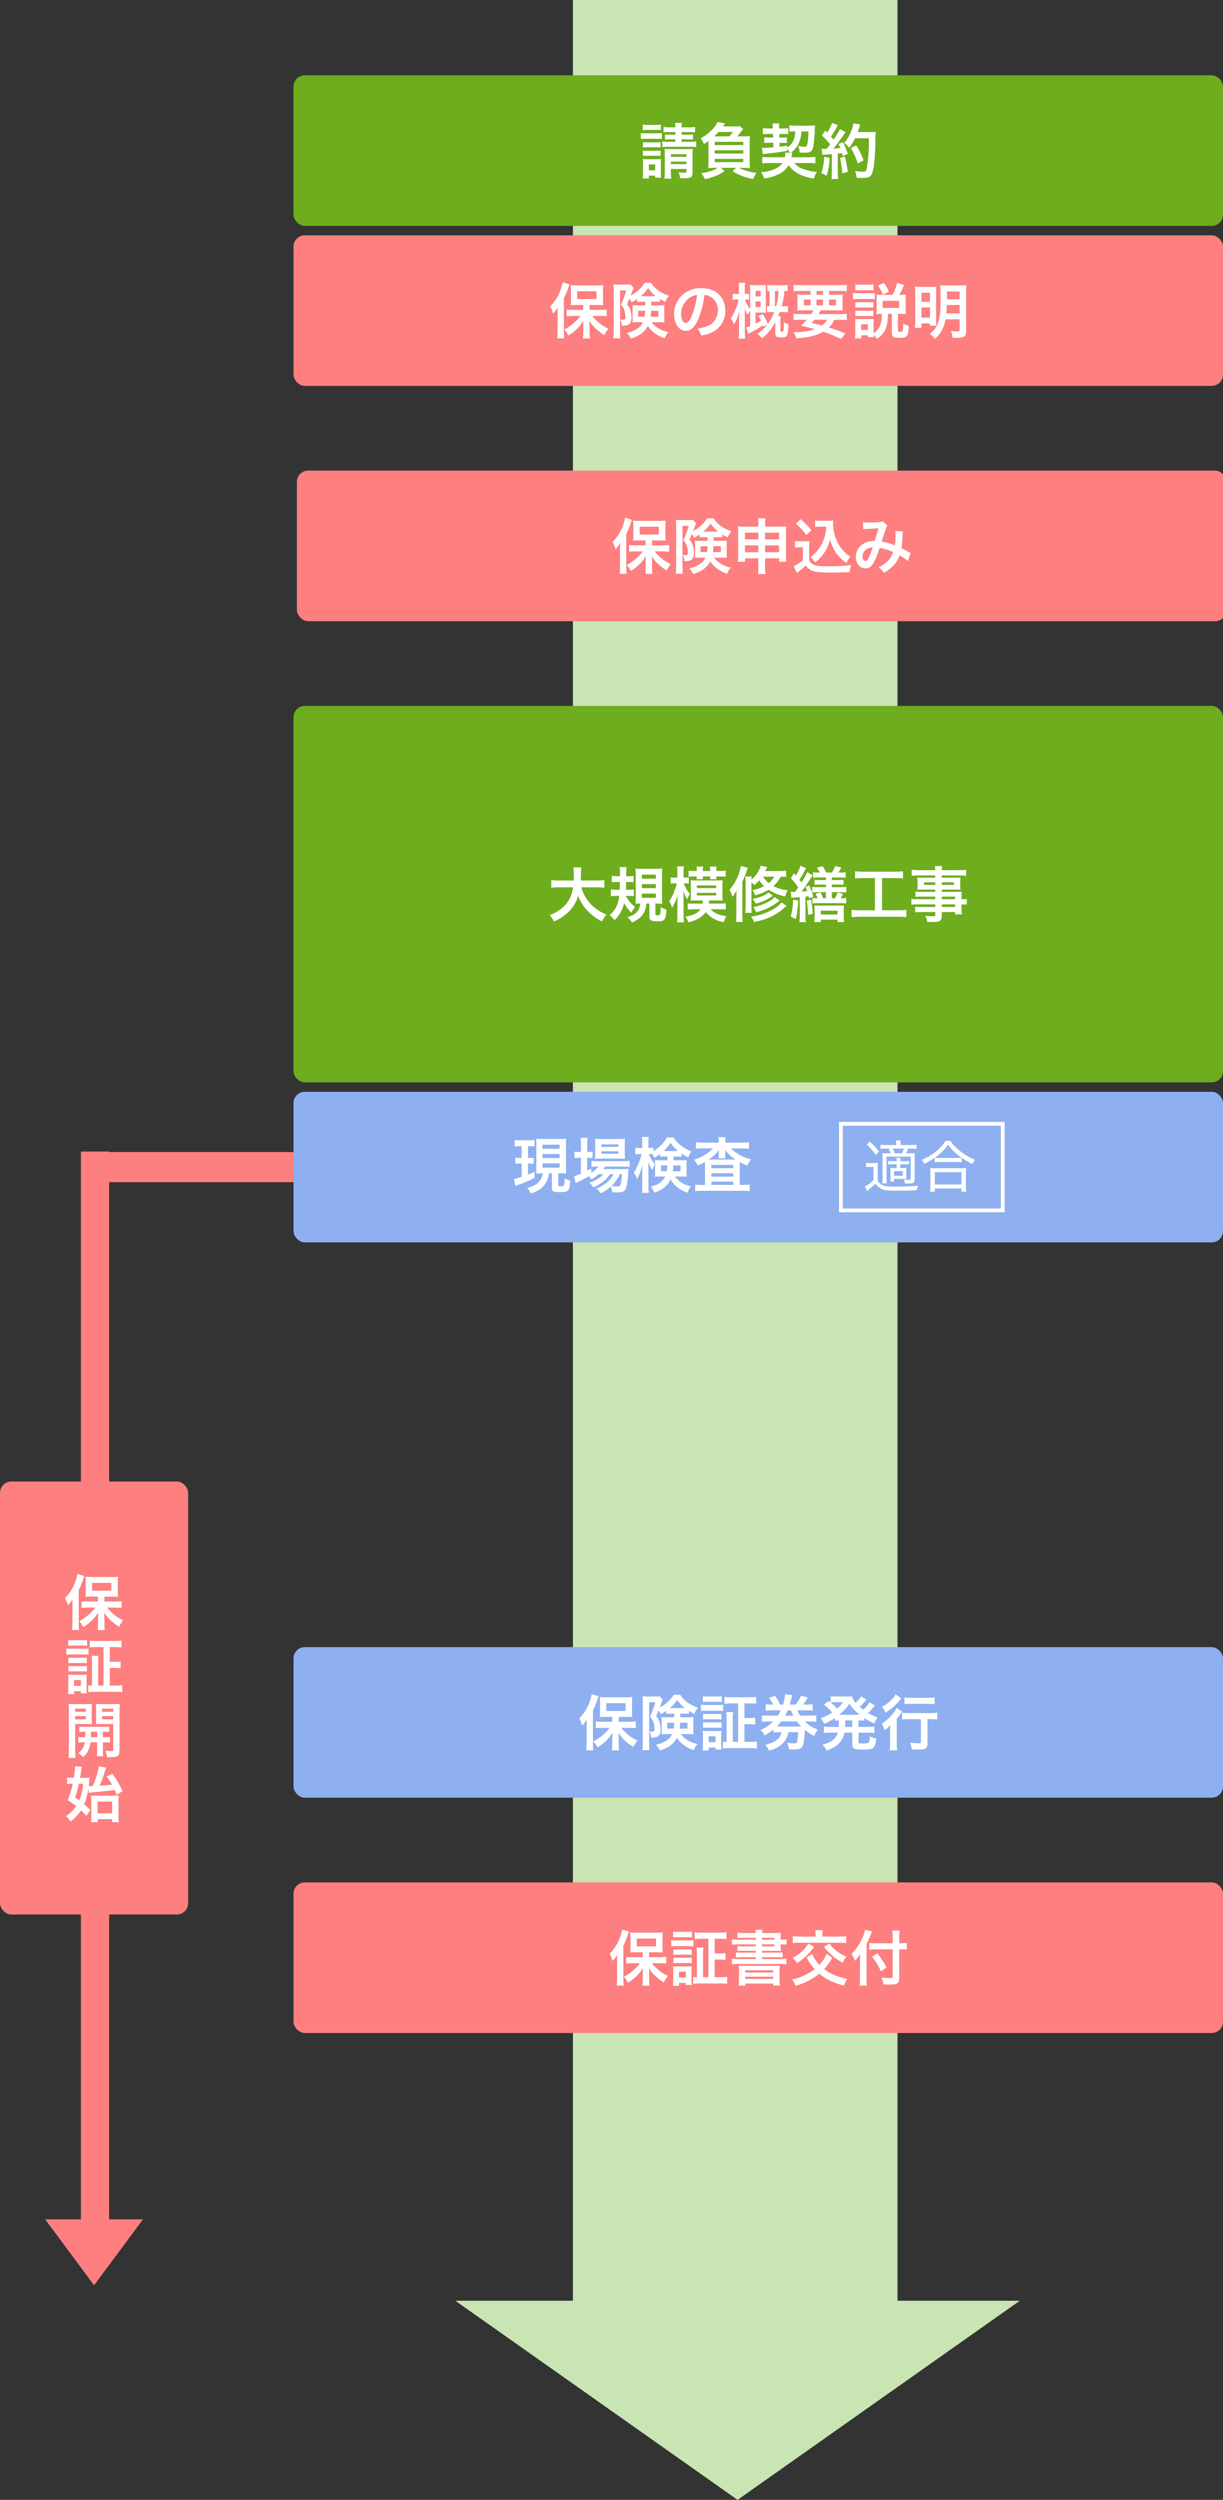 <?xml version="1.0" encoding="UTF-8"?><svg id="_レイヤー_1" xmlns="http://www.w3.org/2000/svg" viewBox="0 0 650 1328.01"><rect x="0" y="0" width="650" height="1328.01" fill="#333333" stroke="none"/><defs><style>.cls-1{fill:#8eb0f0;}.cls-2{fill:#fff;}.cls-3{isolation:isolate;}.cls-4{fill:#c9e5b3;}.cls-5{fill:#6dad1e;}.cls-6{fill:#fd7f7f;}.cls-7{fill:none;stroke:#fff;stroke-width:2px;}</style></defs><rect id="_長方形_41139" class="cls-6" x="43.42" y="612" width="147.87" height="16"/><rect id="_長方形_41140" class="cls-4" x="304.5" width="172.5" height="1248.06"/><path id="_多角形_382" class="cls-4" d="M392,1328.01l-150-105.78h300l-150,105.78Z"/><rect id="_長方形_41141" class="cls-6" y="787.04" width="100" height="230" rx="6" ry="6"/><rect id="_長方形_41134" class="cls-5" x="156" y="40" width="494" height="80" rx="6" ry="6"/><rect id="_長方形_41136" class="cls-5" x="156" y="375" width="494" height="200" rx="6" ry="6"/><path id="_パス_105784" class="cls-2" d="M358.95,70.19v1.34h-2.78c-.91.02-1.82-.03-2.72-.13v2.75c.89-.1,1.79-.14,2.69-.13h2.82v1.31h-3.68c-1.08.05-2.16-.02-3.23-.19v3.01c1.07-.16,2.15-.23,3.23-.19h11.58c1.06-.03,2.12.03,3.17.19v-3.01c-1.05.16-2.11.23-3.17.19h-4.61v-1.31h3.33c.91-.02,1.82.03,2.72.13v-2.75c-.88.1-1.76.15-2.65.12h-3.4v-1.34h4.06c1.03-.02,2.07.02,3.1.13v-2.85c-1.02.17-2.06.23-3.1.19h-4.06c-.03-.79.04-1.59.2-2.37h-3.68c.16.78.22,1.57.19,2.37h-3.26c-1.02.04-2.04-.03-3.04-.19v2.85c1.01-.11,2.02-.15,3.04-.13h3.26ZM356.55,89.77h8.29v1.09c0,.77-.19.93-1.06.93-1.04-.03-2.07-.12-3.1-.29.39.99.65,2.04.77,3.1,1.06.06,1.6.1,2.59.1,3.23,0,4.03-.61,4.03-3.1v-9.22c-.02-1.1.02-2.2.13-3.3-.96.11-1.92.15-2.88.13h-9.54c-1.18,0-1.73-.03-2.56-.1.06.9.1,1.54.1,2.72v9.44c.04,1.22-.02,2.44-.19,3.65h3.61c-.14-1.21-.21-2.43-.19-3.65v-1.5ZM356.55,87.18v-1.31h8.29v1.31h-8.29ZM356.55,83.31v-1.38h8.29v1.38h-8.29ZM341.64,69.13c.86-.1,1.73-.14,2.59-.13h4.38c.87-.01,1.73.03,2.59.13v-2.94c-.86.13-1.72.18-2.59.16h-4.38c-.87.03-1.73-.03-2.59-.16v2.94ZM340.59,73.83c.85-.1,1.7-.14,2.56-.12h6.18c.81-.01,1.62.02,2.43.1v-3.1c-.85.11-1.7.15-2.56.13h-6.05c-.86.02-1.71-.03-2.56-.16v3.16ZM341.71,78.35c.67-.08,1.34-.11,2.02-.1h5.41c.65,0,1.3.03,1.95.1v-2.81c-.65.08-1.3.11-1.95.1h-5.41c-.67,0-1.35-.02-2.02-.1v2.81ZM341.71,82.83c.66-.07,1.32-.11,1.98-.1h5.38c.67,0,1.35.02,2.02.1v-2.81c-.66.08-1.32.11-1.98.1h-5.38c-.67,0-1.35-.02-2.02-.1v2.81ZM344.84,94.8v-1.5h3.36v1.09h3.14c-.11-.84-.15-1.68-.13-2.53v-5.02c-.01-.78.02-1.56.1-2.34-.72.08-1.45.12-2.18.1h-4.99c-.84.02-1.67-.03-2.5-.13.1.84.14,1.68.13,2.53v4.66c0,1.06-.06,2.14-.16,3.14h3.24ZM344.84,87.37h3.36v3.1h-3.36v-3.1ZM391.82,72.43c.5-.54.97-1.11,1.41-1.7q.93-1.15.99-1.25c.1-.1.18-.2.26-.32q.32-.35.51-.54l-1.76-1.6c-1.04.11-2.09.16-3.14.13h-5.79c.61-.93.99-1.47,1.09-1.6l-4.03-.7c-.73,1.6-1.78,3.04-3.07,4.22-1.72,1.77-3.7,3.25-5.89,4.38.74.92,1.31,1.96,1.7,3.07,1.28-.8,1.73-1.09,2.43-1.6v10.68c.04,1.24-.02,2.48-.16,3.71,1.16-.12,2.32-.18,3.49-.16h1.63c-2.31,1.47-4.84,2.27-8.84,2.85.82.94,1.49,1.99,1.98,3.14,2.13-.38,4.22-1.01,6.22-1.86,1.48-.65,2.88-1.45,4.19-2.4l-1.82-1.73h8.03l-1.89,1.76c1.41.93,2.91,1.72,4.48,2.34,2.07.85,4.23,1.46,6.43,1.82.49-1.14,1.09-2.22,1.79-3.23-2.54-.25-5.02-.86-7.39-1.79-.65-.24-1.27-.54-1.86-.9h2.3c1.15-.02,2.31.04,3.46.16-.15-1.23-.2-2.47-.16-3.71v-9.95c-.03-1.11.02-2.22.16-3.32-1.15.06-1.73.1-3.58.1h-3.17ZM379.53,72.43c1.09-.96,1.6-1.47,2.43-2.34h7.58c-.58.81-1.2,1.59-1.86,2.34h-8.16ZM379.88,75.35h15.16v1.73h-15.16v-1.73ZM379.88,79.86h15.16v1.73h-15.16v-1.73ZM379.88,84.4h15.16v1.73h-15.16v-1.73ZM417.32,81.13c.05.2.07.4.06.61-.03.61-.12,1.22-.26,1.82h-7.84c-1.39.02-2.78-.04-4.16-.19v3.39c.99-.1,2.24-.16,4.16-.16h6.59c-.78,1.12-1.81,2.04-3.01,2.69-2.61,1.3-5.47,2.05-8.38,2.18.7,1.02,1.25,2.15,1.63,3.33,2.76-.31,5.45-1.1,7.94-2.34,2.12-1.06,3.89-2.71,5.12-4.74,1.43,2.11,3.41,3.8,5.73,4.86,2.4,1.18,4.99,1.94,7.65,2.24.36-1.22.9-2.37,1.6-3.42-2.48-.23-4.92-.78-7.26-1.64-1.87-.54-3.52-1.65-4.74-3.17h7.23c1.79,0,3.01.06,4,.16v-3.39c-1.36.16-2.73.22-4.1.19h-8.64c.1-.42.13-.58.22-.99.07-.46.16-.92.29-1.38h-.9c1.55-1.06,2.84-2.47,3.78-4.1,1.21-2.23,1.86-4.72,1.9-7.26h3.74c0,1.97-.14,3.94-.42,5.89-.32,1.89-.61,2.27-1.66,2.27-1.16-.04-2.32-.18-3.46-.42.54,1.06.84,2.23.86,3.42,1.22.1,2.02.13,3.04.13,2.72,0,3.68-.74,4.19-3.17.49-3.11.77-6.26.83-9.41.03-.86.06-1.25.13-1.89-1.05.1-2.11.15-3.17.13h-6.75c-1.24.01-2.48-.05-3.71-.19v3.36c.84-.1,1.68-.14,2.53-.13h.54c-.13,4.35-1.5,7.01-4.38,8.54v-.99c-1.89.35-2.56.45-3.87.61l-.06-2.11h1.6c.77,0,1.54.03,2.3.1v-2.98c-.74.08-1.49.11-2.24.1h-1.73l-.06-1.92h2.34c.81-.01,1.62.03,2.43.13v-3.17c-.82.09-1.64.14-2.46.13h-2.4v-.7c-.02-.15-.03-.3-.03-.45-.01-.52.03-1.03.13-1.54l-3.62.06c.1.61.16,1.41.19,1.98v.64h-2.75c-.86.01-1.71-.03-2.56-.13v3.17c.85-.1,1.7-.14,2.56-.13h2.85l.06,1.92h-2.08c-.89.02-1.78-.03-2.66-.14v3.04c.85-.1,1.7-.15,2.56-.13h2.24l.06,2.4c-2.4.22-4.32.35-5.12.35-.26,0-.58-.03-.96-.06l.42,3.3c4.51-.38,9.09-.99,12.86-1.7v-.99c.61.61,1.15,1.27,1.63,1.98l-2.56-.03ZM437.03,82.29c.69-.1,1.38-.17,2.08-.19.64-.06,1.63-.13,3.01-.22v9.79c.02,1.14-.04,2.29-.19,3.42h3.52c-.15-1.14-.21-2.28-.19-3.42v-10.08c.58-.03,1.31-.13,2.27-.22.13.51.19.77.35,1.5l2.69-1.12c-.7-2.14-1.54-4.22-2.53-6.24l-2.4.96c.36.7.67,1.43.93,2.18-1.63.19-1.76.19-3.65.29,1.93-2.3,3.74-4.7,5.41-7.2.32-.51.67-1,1.06-1.47l-2.94-1.7c-.98,1.97-2.14,3.84-3.46,5.6-.45-.58-.8-.96-1.34-1.6,1.1-1.57,2.09-3.2,2.98-4.9.35-.64.48-.86.67-1.15l-3.04-1.24c-.67,1.83-1.56,3.57-2.66,5.18-.32-.38-.51-.58-.96-1.12l-1.82,2.66c1.63,1.41,3.1,3,4.38,4.74-.64.83-.77.99-1.86,2.34-.74.03-1.06.03-1.28.03-.46,0-.92-.03-1.38-.1l.36,3.3ZM461.8,73.45c.11,5.16-.23,10.32-1.02,15.42-.38,1.98-.74,2.37-2.18,2.37-1.41-.02-2.81-.16-4.19-.41.47,1.15.77,2.35.9,3.58,1.15.1,2.14.13,2.98.13,2.08,0,3.36-.26,4.1-.83,1.05-.84,1.62-2.6,2.14-6.28.35-2.62.7-8.19.74-11.84-.07-1.86-.02-3.72.16-5.57-.87.11-1.75.15-2.62.13h-6.98c.38-.99.51-1.38.93-2.69.11-.45.25-.88.42-1.31l-3.58-.64c-.25,1.38-.63,2.73-1.15,4.03-.87,2.33-2.15,4.49-3.78,6.37,1.02.69,1.89,1.57,2.56,2.59,1.29-1.53,2.37-3.23,3.2-5.06h7.4ZM438.02,83.37c-.08,2.93-.58,5.83-1.5,8.61l2.84,1.31c.95-3.07,1.48-6.26,1.57-9.47l-2.91-.45ZM446.47,83.82c.56,2.72.96,5.46,1.22,8.22l2.91-.7c-.37-2.75-.88-5.47-1.54-8.16l-2.59.64ZM458.95,85.2c-.98-2.83-2.3-5.53-3.94-8.03l-2.78,1.54c1.56,2.55,2.78,5.28,3.65,8.13l3.07-1.64Z"/><rect id="_長方形_40729" class="cls-6" x="156" y="1000" width="494" height="80" rx="6" ry="6"/><path id="_パス_105790" class="cls-2" d="M341.59,1039.71h-5.28c-1.44,0-2.46-.06-3.49-.16v3.55c1.16-.13,2.32-.2,3.49-.19h3.81c-.89,1.24-1.92,2.38-3.07,3.39-1.65,1.52-3.5,2.81-5.5,3.84.91.92,1.65,1.99,2.18,3.17,1.38-.81,2.66-1.77,3.84-2.85,1.65-1.4,3.03-3.08,4.1-4.96-.03,1.98-.06,3.14-.06,3.39v3.01c0,1-.06,1.99-.19,2.98h3.78c-.13-.98-.2-1.96-.2-2.94v-2.98c0-.86-.03-2.37-.1-3.42,1.03,1.71,2.32,3.24,3.84,4.54,1.27,1.12,2.63,2.14,4.07,3.04.59-1.22,1.3-2.37,2.14-3.42-1.85-.85-3.57-1.94-5.12-3.26-1.27-1.04-2.42-2.22-3.42-3.52h4.29c1.13,0,2.27.07,3.39.19v-3.58c-1.16.13-2.32.2-3.49.19h-5.6v-2.62h4.06c.42,0,.93,0,1.54.03.23.02.47.03.7.03.31,0,.62,0,.93.03-.1-1-.14-2-.13-3.01v-4.54c-.02-1.03.03-2.07.13-3.1-1.17.13-2.34.19-3.52.16h-10.2c-1.19.03-2.37-.02-3.55-.16.1.97.14,1.94.13,2.91v4.67c.01,1.03-.03,2.07-.13,3.1,1.08-.1,2.17-.14,3.26-.13h3.39v2.62ZM338.42,1029.82h10.24v4.13h-10.24v-4.13ZM327.99,1051.1c0,1.25-.06,2.5-.19,3.74h3.68c-.12-1.23-.17-2.47-.16-3.71v-17.57c1.01-1.9,1.84-3.89,2.46-5.95.12-.49.28-.97.48-1.44l-3.58-1.15c-.26,1.49-.66,2.95-1.22,4.35-1.15,3.19-3,6.09-5.41,8.48.66,1.23,1.18,2.53,1.54,3.87.95-.97,1.78-2.06,2.46-3.23-.06,1.73-.06,2.46-.06,3.52v9.09ZM376.5,1050.37h-2.85v-12.29c-.04-1.18.03-2.35.19-3.52h-3.65c.16,1.17.22,2.34.19,3.52v12.29c-.66.01-1.32-.03-1.98-.13v3.62c1.19-.15,2.39-.21,3.58-.19h10.85c1.21-.01,2.42.05,3.62.19v-3.68c-1.18.14-2.37.2-3.55.19h-3.08v-9.41h2.62c1.05-.03,2.1.03,3.14.19v-3.61c-1.04.16-2.09.23-3.14.19h-2.62v-7.81h2.59c1.22-.01,2.44.05,3.65.19v-3.62c-1.22.14-2.45.21-3.68.19h-9.5c-1.23.02-2.46-.05-3.68-.19v3.62c1.22-.14,2.45-.21,3.68-.19h3.62v20.45ZM357.75,1029.22c.88-.1,1.77-.14,2.66-.13h4.67c.9-.02,1.8.03,2.69.13v-3.07c-.89.1-1.79.15-2.69.13h-4.67c-.89.02-1.77-.03-2.66-.13v3.07ZM356.73,1033.96c.85-.1,1.7-.14,2.56-.13h6.82c.81-.03,1.63.02,2.43.13v-3.3c-.85.11-1.7.15-2.56.13h-6.69c-.86.02-1.71-.03-2.56-.16v3.33ZM357.88,1038.47c.7-.07,1.41-.11,2.11-.1h5.6c.68,0,1.37.03,2.05.1v-2.98c-.68.08-1.36.11-2.05.1h-5.6c-.71,0-1.41-.02-2.11-.1v2.98ZM357.88,1042.92c.69-.07,1.39-.11,2.08-.1h5.57c.71-.02,1.41.01,2.11.1v-2.98c-.68.08-1.36.11-2.05.1h-5.6c-.71,0-1.41-.02-2.11-.1v2.98ZM360.86,1054.92v-1.54h3.65v1.09h3.1c-.08-.83-.12-1.67-.1-2.5v-5.12c-.01-.77.02-1.54.1-2.3-.71.1-1.43.13-2.14.1h-5.34c-.82,0-1.65-.03-2.46-.13.12.84.18,1.68.16,2.53v4.73c0,1.05-.06,2.1-.19,3.14h3.24ZM360.86,1047.4h3.65v3.16h-3.65v-3.16ZM401.69,1030.44h-9.02c-1.23,0-2.46-.04-3.68-.16v2.78c1.22-.13,2.45-.18,3.68-.16h9.02v1.06h-6.59c-1.06.02-2.12-.02-3.17-.13v2.62c1.05-.1,2.11-.15,3.17-.13h6.59v.99h-7.23c-1.11.02-2.22-.02-3.33-.13v2.69c1.1-.13,2.22-.19,3.33-.16h7.23v1.02h-8.99c-1.24.02-2.48-.05-3.71-.19v2.98c1.23-.14,2.47-.2,3.71-.19h21.57c1.23,0,2.46.06,3.68.19v-2.98c-1.22.15-2.45.21-3.68.19h-9.25v-1.02h7.62c1.11-.02,2.22.03,3.33.16v-2.69c-1.11.11-2.22.15-3.33.13h-7.62v-.99h6.63c1.44,0,2.4.03,3.33.1-.08-.75-.11-1.51-.1-2.27v-1.26h.16c1.01-.03,2.01.02,3.01.16v-2.78c-.96.13-1.94.18-2.91.16h-.25v-.93c-.02-.91.02-1.82.1-2.72-1.17.1-2.35.15-3.52.13h-6.44c0-.59.07-1.19.22-1.76h-3.74c.12.58.18,1.17.19,1.76h-6.21c-1.18.02-2.35-.05-3.52-.19v2.82c1.04-.1,2.09-.15,3.14-.13h6.59v1.03ZM411.61,1032.9v1.06h-6.6v-1.06h6.6ZM411.61,1030.43h-6.6v-1.02h6.6v1.02ZM392.76,1051.52c0,1.1-.05,2.2-.16,3.3h3.49v-1.09h14.85v1.09h3.55c-.16-1.1-.22-2.22-.19-3.33v-4.13c-.03-1.05.01-2.1.13-3.14-.74.06-1.28.06-3.42.06h-14.94c-2.11,0-2.59,0-3.39-.06.06.77.1,1.31.1,3.14v4.16ZM396.09,1046.69h14.85v1.18h-14.85v-1.18ZM396.09,1050.08h14.85v1.18h-14.85v-1.18ZM439.26,1037.98c-.37,1.02-.87,1.98-1.47,2.88-.65,1.07-1.42,2.06-2.3,2.94-1.43-1.52-2.63-3.25-3.55-5.12-.06-.13-.16-.38-.32-.67l-2.88,1.86c1.1,2.28,2.52,4.4,4.22,6.28-3.56,2.62-7.63,4.48-11.94,5.47.78,1.01,1.37,2.15,1.76,3.36,4.6-1.32,8.91-3.51,12.68-6.46,3.55,2.94,7.14,4.67,13.12,6.34.37-1.28.95-2.48,1.73-3.55-5.57-1.25-9.06-2.75-12.28-5.22,1.68-1.84,3.12-3.88,4.29-6.08l-3.04-2.02ZM433.5,1028.76h-8.16c-1.34.02-2.67-.04-4-.19v3.65c1.33-.15,2.66-.22,4-.19h20.35c1.35-.03,2.69.04,4.03.19v-3.64c-1.32.15-2.64.22-3.97.19h-8.67v-1.12c-.02-.77.05-1.54.19-2.3h-3.97c.13.76.2,1.53.19,2.3v1.12ZM429.66,1032.51c-2.05,3.27-4.97,5.9-8.44,7.59.95.79,1.76,1.73,2.4,2.78,1.67-1.07,3.25-2.29,4.7-3.65,1.68-1.49,3.15-3.19,4.38-5.06l-3.04-1.67ZM437.98,1034.21c1.18,1.65,2.55,3.14,4.1,4.45,1.75,1.55,3.68,2.87,5.76,3.94.52-1.13,1.21-2.18,2.05-3.1-1.91-.78-3.69-1.82-5.31-3.1-1.43-1.14-2.7-2.46-3.78-3.94l-2.82,1.75ZM474.46,1032.36h-8.86c-1.21.01-2.42-.05-3.62-.19v3.58c1.25-.13,2.51-.2,3.78-.19h8.7v14.46c0,.7-.26.8-2.05.8-1.32-.02-2.63-.13-3.94-.32.54,1.14.88,2.36,1.02,3.62,1.38.1,2.24.13,3.39.13,2.37,0,3.23-.13,3.94-.61.74-.48,1.09-1.48,1.09-3.14v-14.94h1.02c1.12,0,2.14.06,3.01.13v-3.53c-1.03.15-2.06.21-3.1.19h-.93v-2.81c0-1.33.05-2.65.19-3.97h-3.87c.17,1.32.24,2.64.22,3.97v2.82ZM460.54,1032.84c.9-1.79,1.79-3.81,2.18-4.86.32-.83.54-1.38.77-1.86l-3.68-1.02c-.26,1.38-.7,2.73-1.31,4-1.37,3.33-3.38,6.35-5.92,8.9.77,1.12,1.37,2.35,1.79,3.65,1.08-1.09,2.01-2.32,2.75-3.66-.06,1.28-.06,2.02-.06,3.58v9.44c.01,1.28-.05,2.56-.19,3.84h3.84c-.1-1.22-.16-2.4-.16-3.84v-18.17ZM463.45,1039.49c1.95,2.34,3.55,4.96,4.74,7.78l2.98-2.11c-1.34-2.67-2.99-5.18-4.93-7.46l-2.78,1.8Z"/><rect id="_長方形_41135" class="cls-6" x="156" y="125" width="494" height="80" rx="6" ry="6"/><rect id="_長方形_40730" class="cls-6" x="157.79" y="250" width="494" height="80" rx="6" ry="6"/><rect id="_長方形_41138" class="cls-6" x="43" y="611.73" width="15" height="570.04"/><path id="_多角形_383" class="cls-6" d="M50,1214l-26-35h52l-26,35Z"/><path id="_パス_105792" class="cls-2" d="M52.1,850.78h-5.28c-1.44,0-2.46-.06-3.49-.16v3.55c1.16-.13,2.32-.2,3.49-.19h3.81c-.89,1.24-1.92,2.38-3.07,3.39-1.65,1.52-3.5,2.81-5.5,3.84.91.92,1.64,1.99,2.17,3.17,1.38-.81,2.66-1.77,3.84-2.85,1.65-1.4,3.03-3.08,4.1-4.96-.04,1.98-.07,3.14-.07,3.39v3.01c0,1-.06,1.99-.19,2.98h3.78c-.13-.98-.19-1.96-.19-2.94v-2.98c0-.86-.03-2.37-.1-3.42,1.03,1.71,2.32,3.24,3.84,4.54,1.27,1.12,2.63,2.14,4.07,3.04.59-1.22,1.3-2.37,2.14-3.42-1.85-.85-3.57-1.94-5.12-3.26-1.27-1.04-2.42-2.22-3.42-3.52h4.29c1.13,0,2.27.07,3.39.19v-3.58c-1.16.13-2.32.2-3.49.19h-5.6v-2.62h4.06c.42,0,.93,0,1.54.03.23.02.47.03.7.03.31,0,.62,0,.93.03-.1-1-.14-2-.13-3.01v-4.54c-.02-1.03.03-2.07.13-3.1-1.17.13-2.34.19-3.52.16h-10.2c-1.19.03-2.37-.02-3.55-.16.1.97.14,1.94.13,2.91v4.67c.01,1.03-.03,2.07-.13,3.1,1.08-.1,2.17-.14,3.26-.13h3.39v2.62ZM48.93,840.89h10.24v4.13h-10.24v-4.13ZM38.5,862.17c0,1.25-.06,2.5-.19,3.74h3.68c-.12-1.23-.17-2.47-.16-3.71v-17.57c1.01-1.9,1.84-3.89,2.46-5.95.12-.49.28-.97.48-1.44l-3.58-1.15c-.26,1.49-.66,2.95-1.22,4.35-1.15,3.19-3,6.09-5.41,8.48.66,1.23,1.18,2.53,1.54,3.87.95-.97,1.78-2.06,2.46-3.23-.06,1.73-.06,2.46-.06,3.52v9.09ZM55.01,895.44h-2.85v-12.29c-.04-1.18.03-2.35.19-3.52h-3.65c.16,1.17.22,2.34.19,3.52v12.29c-.66.01-1.32-.03-1.98-.13v3.62c1.19-.15,2.38-.21,3.58-.19h10.85c1.21-.01,2.42.05,3.62.19v-3.68c-1.18.14-2.37.2-3.55.19h-3.07v-9.41h2.62c1.05-.03,2.1.03,3.14.19v-3.61c-1.04.16-2.09.23-3.14.19h-2.62v-7.81h2.59c1.22-.01,2.44.05,3.65.19v-3.62c-1.22.14-2.45.21-3.68.19h-9.5c-1.23.02-2.46-.05-3.68-.19v3.62c1.22-.14,2.45-.21,3.68-.19h3.61v20.45ZM36.26,874.29c.88-.1,1.77-.14,2.66-.13h4.67c.9-.02,1.8.03,2.69.13v-3.07c-.89.1-1.79.15-2.69.13h-4.67c-.89.02-1.77-.03-2.66-.13v3.07ZM35.23,879.03c.85-.1,1.7-.14,2.56-.13h6.82c.81-.03,1.63.02,2.43.13v-3.3c-.85.11-1.7.15-2.56.13h-6.69c-.86.02-1.71-.03-2.56-.16v3.33ZM36.38,883.54c.7-.07,1.41-.11,2.11-.1h5.6c.68,0,1.37.03,2.05.1v-2.98c-.68.08-1.36.11-2.05.1h-5.6c-.71,0-1.41-.02-2.11-.1v2.98ZM36.38,887.99c.69-.07,1.39-.11,2.08-.1h5.57c.71-.02,1.41.01,2.11.1v-2.98c-.68.08-1.36.11-2.05.1h-5.6c-.71,0-1.41-.02-2.11-.1v2.98ZM39.36,899.99v-1.54h3.65v1.09h3.1c-.08-.83-.12-1.67-.1-2.5v-5.12c-.01-.77.02-1.54.1-2.3-.71.1-1.43.13-2.14.1h-5.34c-.82,0-1.65-.03-2.46-.13.12.84.18,1.68.16,2.53v4.73c0,1.05-.06,2.1-.19,3.14h3.24ZM39.36,892.47h3.65v3.16h-3.65v-3.16ZM44.99,922.88c-1.11.02-2.22-.02-3.33-.13v2.94c1.12-.14,2.26-.19,3.39-.16-.23,2.32-1.49,4.41-3.42,5.7.94.63,1.8,1.37,2.56,2.21,2.29-2.02,3.68-4.86,3.87-7.9h3.58v4.7c.03.92-.02,1.84-.16,2.75h3.36c-.14-.9-.2-1.81-.16-2.72v-4.74h.48c1.1-.03,2.21.03,3.3.16v-2.94c-1.1.11-2.2.15-3.3.13h-.48v-2.94c1.11-.02,2.22.02,3.33.13v-2.88c-1.1.14-2.22.19-3.33.16h-9.28c-1.08.03-2.16-.03-3.23-.16v2.88c1.06-.1,2.13-.15,3.2-.13,0,1.47,0,1.82-.06,2.94h-.32ZM51.65,919.94v2.94h-3.36q.06-1.5.06-2.94h3.3ZM39.97,915.84h5.95c1.12,0,2.11.03,2.94.1-.06-.83-.1-1.44-.1-2.88v-4.93c0-1.12.03-2.05.1-2.98-1.08.11-2.17.15-3.26.13h-5.82c-1.1.02-2.2-.02-3.3-.13.1,1.19.15,2.39.13,3.58v21.12c.03,1.33-.03,2.65-.19,3.97h3.74c-.15-1.29-.22-2.6-.19-3.9v-14.09ZM39.97,907.68h5.66v1.7h-5.66v-1.7ZM39.97,911.65h5.66v1.73h-5.66v-1.73ZM63.52,908.7c0-1.6.03-2.37.13-3.55-1.1.11-2.2.15-3.3.13h-6.1c-1.09.02-2.18-.02-3.26-.13.06.93.1,1.76.1,2.98v4.93c0,1.44,0,1.95-.06,2.88.77-.06,1.79-.1,2.91-.1h6.27v13.6c0,.7-.19.83-1.22.83-.99-.02-1.97-.11-2.94-.26.46,1.08.75,2.23.86,3.4,1.06.06,1.5.06,2.08.06,3.58,0,4.54-.74,4.54-3.58v-21.18ZM54.24,907.68h5.95v1.7h-5.95v-1.7ZM54.24,911.65h5.95v1.73h-5.95v-1.73ZM47.3,952.46c.89-.2,1.8-.33,2.72-.38,4.35-.38,6.5-.61,10.94-1.18.45,1.02.54,1.25,1.06,2.53l3.14-1.89c-1.48-3.29-3.3-6.41-5.44-9.31l-3.07,1.44c1.06,1.4,2.03,2.86,2.91,4.38-2.82.32-2.85.32-6.66.61,1.13-2.52,2.09-5.1,2.88-7.74.17-.64.39-1.26.67-1.86l-3.9-.77c-.52,3.17-1.43,6.27-2.72,9.22q-.38.86-.58,1.38h-1.19c-.35,0-.54,0-.93-.03.16-1.25.19-1.82.29-3.07q.06-.93.13-1.47c-.97.1-1.94.15-2.91.13h-2.11c.42-2.37.45-2.66.64-3.84.16-1.02.26-1.6.35-1.98l-3.62-.32v.38c-.08,1.93-.3,3.86-.67,5.76h-.96c-.87,0-1.73-.06-2.59-.19v3.46c.75-.1,1.51-.16,2.27-.16h.7c-.58,3-1.48,5.93-2.69,8.74,1.59.94,3.11,1.99,4.55,3.14-1.42,2.15-3.27,3.98-5.44,5.38.94.8,1.75,1.73,2.4,2.78,2.25-1.58,4.16-3.59,5.63-5.92.99.93,1.93,1.91,2.81,2.94l2.14-3.04c-1.03-1.1-2.13-2.12-3.3-3.07,1.08-2.61,1.81-5.36,2.18-8.16l.36,2.14ZM44.16,947.53c-.16,3.07-.85,6.09-2.04,8.93-.51-.38-.93-.67-2.21-1.5.86-2.42,1.55-4.9,2.05-7.42h2.2ZM51.9,966.38h7.71v1.6h3.55c-.16-1.06-.23-2.13-.19-3.2v-7.74c-.02-1.08.02-2.16.13-3.23-.99.11-1.98.15-2.98.13h-8.99c-.91.01-1.82-.03-2.72-.13.06.8.13,1.79.13,3.01v8.29c0,.96-.04,1.92-.13,2.88h3.49v-1.6ZM51.87,957.07h7.74v6.21h-7.74v-6.21Z"/><path id="_パス_105785" class="cls-2" d="M309.95,164.63h-5.28c-1.44,0-2.46-.06-3.49-.16v3.55c1.16-.13,2.32-.2,3.49-.19h3.81c-.89,1.24-1.92,2.38-3.07,3.39-1.65,1.52-3.5,2.81-5.5,3.84.91.92,1.65,1.99,2.18,3.17,1.38-.81,2.66-1.77,3.84-2.85,1.65-1.4,3.03-3.08,4.1-4.96-.03,1.98-.06,3.14-.06,3.39v3.01c0,1-.06,1.99-.19,2.98h3.78c-.13-.98-.2-1.96-.2-2.94v-2.98c0-.86-.03-2.37-.1-3.42,1.03,1.71,2.32,3.24,3.84,4.54,1.27,1.12,2.63,2.14,4.07,3.04.59-1.22,1.3-2.37,2.14-3.42-1.85-.85-3.57-1.94-5.12-3.26-1.27-1.04-2.42-2.22-3.42-3.52h4.29c1.13,0,2.27.07,3.39.19v-3.58c-1.16.13-2.32.2-3.49.19h-5.6v-2.62h4.06c.42,0,.93,0,1.54.03.23.02.47.03.7.03.31,0,.62,0,.93.03-.1-1-.14-2-.13-3.01v-4.54c-.02-1.03.03-2.07.13-3.1-1.17.13-2.34.19-3.52.16h-10.2c-1.19.03-2.37-.02-3.55-.16.1.97.14,1.94.13,2.91v4.67c.01,1.03-.03,2.07-.13,3.1,1.08-.1,2.17-.14,3.26-.13h3.39v2.62ZM306.78,154.74h10.24v4.13h-10.24v-4.13ZM296.35,176.02c0,1.25-.06,2.5-.19,3.74h3.68c-.12-1.23-.17-2.47-.16-3.71v-17.57c1.01-1.9,1.84-3.89,2.46-5.95.12-.49.28-.97.48-1.44l-3.58-1.15c-.26,1.49-.66,2.95-1.22,4.35-1.15,3.19-3,6.09-5.41,8.48.66,1.23,1.18,2.53,1.54,3.87.95-.97,1.78-2.06,2.46-3.23-.06,1.73-.06,2.46-.06,3.52v9.09ZM342.91,160.28v1.95h-4.03c-.92.03-1.84,0-2.75-.1.08.76.11,1.53.1,2.3v4.7c0,.42,0,.99-.03,1.28q-.03.58-.06.86c.97-.1,1.94-.14,2.91-.13h2.72c-.63,1.4-1.65,2.59-2.94,3.42-1.73,1.14-3.68,1.9-5.73,2.24.91.88,1.65,1.93,2.17,3.09,4.64-1.47,7.39-3.52,9.06-6.75.97,1.55,2.24,2.89,3.74,3.93,1.58,1.13,3.32,2.03,5.15,2.66.48-1.18,1.15-2.27,1.98-3.23-4.29-1.12-6.91-2.72-8.86-5.34h3.78c1-.01,2.01.03,3.01.13-.06-1.02-.1-1.89-.1-2.53v-4.06c0-.77.03-1.15.1-2.56-.83.06-1.5.1-2.78.1h-4.26v-1.96h2.02c.87-.01,1.73.02,2.59.1v-1.5c.93.57,1.91,1.07,2.91,1.5.43-1.2,1.1-2.3,1.98-3.23-4.48-1.5-7.55-3.71-9.54-6.88h-3.46c-.9,1.56-2.07,2.95-3.46,4.1-1.2,1.04-2.53,1.92-3.96,2.62.22-.49.41-.99.58-1.5.26-.64.45-1.18.61-1.6.03-.1.16-.38.42-.93l-1.66-1.89c-.72.11-1.45.15-2.18.13h-4.42c-.81.02-1.63-.03-2.43-.13.06,1.02.1,1.95.1,3.01v21.95c.02,1.23-.04,2.46-.19,3.68h3.71c-.14-1.2-.2-2.41-.16-3.62v-21.79h3.3c-.74,2.62-1.69,5.17-2.82,7.65,1.03,1,1.74,2.28,2.05,3.68.21.92.31,1.87.32,2.82,0,1.12-.29,1.41-1.47,1.41-.43-.02-.86-.06-1.28-.13.59,1,.9,2.14.9,3.3.95.06,1.91-.04,2.83-.29,1.6-.51,2.24-1.66,2.24-4.03,0-1.39-.21-2.78-.64-4.1-.37-1.12-.96-2.15-1.73-3.04.58-1.18.61-1.28,1.28-2.91.5.57.89,1.24,1.15,1.95,1.04-.5,2.03-1.09,2.98-1.76v1.54c.77-.06,1.31-.1,2.59-.1h1.67ZM342.87,165.11c-.03,1.04-.13,2.07-.29,3.1h-3.42v-3.1h3.71ZM349.95,165.11v3.1h-4.16c.13-1.03.21-2.06.22-3.1h3.94ZM348.09,157.33h-7.49c1.49-1.24,2.79-2.68,3.87-4.29,1.12,1.63,2.48,3.07,4.03,4.29h-.42ZM374.36,156.66c1.14.05,2.25.38,3.23.96,2.52,1.46,4.03,4.19,3.94,7.1.09,3.28-1.61,6.35-4.45,8-1.99,1-4.15,1.6-6.37,1.76.91,1.1,1.57,2.38,1.95,3.75,1.72-.24,3.41-.69,5.02-1.34,4.86-1.93,7.98-6.71,7.78-11.94,0-7.2-4.99-11.87-12.67-11.87-4.14-.17-8.16,1.47-11.01,4.48-2.3,2.56-3.55,5.88-3.52,9.32,0,5.15,2.62,8.86,6.27,8.86,2.62,0,4.67-1.89,6.5-6.02,1.74-4.17,2.86-8.57,3.33-13.06h0ZM370.46,156.69c-.4,3.71-1.3,7.35-2.66,10.82-1.15,2.75-2.24,4.1-3.3,4.1-1.41,0-2.53-2.08-2.53-4.7,0-3.41,1.61-6.62,4.35-8.64,1.21-.9,2.64-1.44,4.13-1.58h0ZM407.8,172.5c-1.47,1.91-3.27,3.53-5.31,4.8.96.69,1.82,1.51,2.56,2.43,2.94-2.35,5.34-5.31,7.04-8.67v5.54c0,2.24.48,2.66,3.01,2.66,1.89,0,2.59-.22,3.1-.99.51-.83.74-2.27.9-5.98-.9-.25-1.74-.65-2.5-1.18v1.22c.08,1.18-.02,2.37-.29,3.52-.13.26-.42.38-.86.38-.54,0-.67-.19-.67-.86v-5.41c0-.66.03-1.33.13-1.98h-1.34c.38-.9.51-1.22.9-2.21h1.22c1.03-.03,2.05.03,3.07.16v-3.36c-.98.13-1.96.18-2.94.16h-.35c.76-2.66,1.23-5.4,1.41-8.16.67.03.99.06,1.73.13v-3.3c-.94.12-1.9.18-2.85.16h-5.13c-.93.02-1.86-.03-2.78-.16v3.26c.38-.06.77-.09,1.15-.1v8.16c-.58-.03-.8-.03-1.34-.1v3.27c.96-.1,1.92-.14,2.88-.13h.96c-.86,2.25-1.99,4.39-3.36,6.37-.75-1.83-1.65-3.6-2.69-5.28l-2.34.99c.67,1.19.87,1.6,1.34,2.56-1.02.64-1.79,1.06-2.88,1.63v-5.98h3.46c.69-.01,1.39.02,2.08.1-.1-.88-.13-1.77-.1-2.66v-9.15c0-1.34.03-2.27.1-2.94-.67.06-1.44.1-2.53.1h-3.46c-1.06,0-1.92-.03-2.56-.1.1,1.02.15,2.05.13,3.07v9.73c-1.26-1.5-2.2-3.23-2.78-5.09h.29c.62-.01,1.24.03,1.86.13v-3.2c-.64.1-1.28.14-1.92.13h-.29v-2.62c-.02-1.1.03-2.21.16-3.3h-3.43c.13,1.1.19,2.22.16,3.33v2.59h-1.22c-.71.03-1.42-.03-2.11-.16v3.23c.7-.1,1.41-.15,2.11-.13h1.06c-.77,3.58-2.18,7-4.16,10.08.75.94,1.34,2,1.73,3.14,1.22-2.19,2.17-4.52,2.82-6.94-.03.48-.03.67-.06,1.02s-.06.74-.06,1.12l-.06,1.7v6.78c0,1.3-.05,2.6-.19,3.9h3.42c-.1-1.06-.16-2.37-.16-3.9v-8.13c0-.96-.03-2.08-.03-2.43q-.03-.86-.06-1.5c.42,1.12.94,2.2,1.54,3.23q.19-.29.83-1.31c.1-.13.26-.38.58-.77v8.19c-.69.29-1.4.53-2.12.73l1.09,3.36c.9-.51,1.06-.61,2.72-1.5,1.76-.9,3.45-1.94,5.06-3.1.1.29.13.42.22.77l2.14-1.03ZM411.87,162.71v-8.16h1.92c-.06,2.76-.47,5.51-1.25,8.16h-.67ZM401.57,157.43v-2.94h2.68v2.94h-2.68ZM401.57,160.15h2.68v2.98h-2.68v-2.98ZM425.41,166.87c-1.23.03-2.46-.04-3.68-.19v3.33c1.06-.1,2.11-.16,3.68-.16h3.42c-.96,1.14-2.02,2.19-3.17,3.14,3.23.77,3.78.9,7.49,1.89-3.46,1.15-7.1,1.68-10.75,1.57h-.7c.65,1.01,1.13,2.11,1.44,3.26,6.36-.32,10.68-1.38,14.43-3.49,2.6.85,5.14,1.85,7.62,3.01.42.19,1.06.48,1.86.83l2.24-2.94c-2.86-1.2-5.79-2.23-8.77-3.1,1.19-1.22,2.17-2.62,2.91-4.16h2.88c1.57,0,2.66.06,3.71.16v-3.34c-1.23.17-2.47.24-3.71.19h-11.3c.38-.64.48-.83,1.15-2.02h8.1c1.21-.03,2.41.02,3.61.13-.06-.8-.1-1.54-.1-3.14v-2.17c-.02-1.09.02-2.18.13-3.26-1.19.13-2.39.19-3.58.16h-3.71v-2.02h5.73c1.54,0,2.69.06,3.71.16v-3.39c-1.32.15-2.64.22-3.97.19h-20.35c-1.31.02-2.63-.04-3.94-.19v3.39c.99-.1,2.18-.16,3.68-.16h5.31v2.02h-3.49c-1.19.02-2.37-.03-3.55-.16.1,1.08.14,2.17.13,3.26v2.2c.02,1.03-.03,2.07-.13,3.1.99-.1,2.05-.13,3.71-.13h4.86c-.35.7-.74,1.38-1.18,2.03h-5.72ZM439.61,169.85c-.69,1.22-1.64,2.26-2.78,3.07-1.12-.32-1.57-.45-1.92-.51q-2.5-.58-3.62-.9c.54-.52,1.06-1.08,1.54-1.66h6.78ZM433.95,154.55h3.49v2.02h-3.49v-2.02ZM430.78,159.16v3.04h-3.52v-3.04h3.52ZM433.95,159.16h3.49v3.04h-3.49v-3.04ZM440.6,159.16h3.74v3.04h-3.74v-3.04ZM468.67,166.71c.04,1.68-.13,3.36-.51,4.99-.53,2.22-1.93,4.12-3.9,5.28v-5.28c-.01-.77.02-1.54.1-2.3-.64.08-1.28.11-1.92.1h-5.83c-.72.02-1.43-.03-2.14-.13.09.83.14,1.66.13,2.5v4.76c0,.99-.06,2.14-.16,3.14h3.3v-1.63h3.52v.99h3.07c-.04-.45-.04-.67-.07-1.25.69.65,1.31,1.37,1.86,2.15,4.38-3.26,5.6-5.95,5.82-13.31h2.05v10.02c0,2.18.77,2.72,3.97,2.72,2.43,0,3.49-.29,4.06-1.09s.77-1.79.99-5.25c-1.07-.28-2.08-.74-3.01-1.34v1.12c0,1.76-.13,2.78-.42,3.1-.3.22-.68.32-1.06.29-1.06,0-1.28-.13-1.28-.74v-8.83h1.79c.8,0,1.6.04,2.4.13-.06-.77-.1-1.28-.1-2.21v-5.75c0-.9.03-1.5.1-2.37-.85.1-1.7.14-2.56.13h-.93c.96-1.7,1.81-3.46,2.53-5.28l-3.58-1.15c-.58,2.24-1.44,4.41-2.56,6.43h-5.86c-.9.01-1.8-.03-2.69-.13.1.83.14,1.66.13,2.5v5.54c0,.9-.03,1.57-.1,2.3.79-.09,1.58-.13,2.37-.13h.48ZM457.66,172.25h3.58v3.01h-3.58v-3.01ZM469.11,159.8h8.8v3.78h-8.8v-3.78ZM454.61,154.3c.86-.1,1.73-.14,2.59-.13h4.45c.87-.01,1.73.03,2.59.13v-3.2c-.86.13-1.72.18-2.59.16h-4.44c-.87.03-1.73-.03-2.59-.16v3.2ZM453.37,158.97c.85-.1,1.7-.14,2.56-.13h6.56c.81-.03,1.63.02,2.43.13v-3.3c-.85.11-1.7.15-2.56.13h-6.43c-.86.02-1.71-.03-2.56-.16v3.33ZM454.61,163.45c.67-.08,1.34-.11,2.02-.1h5.57c.65,0,1.3.03,1.95.1v-2.97c-.65.08-1.3.11-1.95.1h-5.56c-.67,0-1.35-.02-2.02-.1v2.97ZM454.61,167.96c.66-.07,1.32-.11,1.98-.1h5.54c.67,0,1.35.02,2.02.1v-2.98c-.66.08-1.32.11-1.98.1h-5.53c-.67,0-1.35-.02-2.02-.1v2.98ZM472.41,154.94c-.68-1.66-1.55-3.24-2.59-4.7l-3.14,1.5c1.09,1.47,1.98,3.09,2.62,4.8l3.1-1.6ZM510.01,169.62v5.5c0,.83-.22.99-1.34.99-1.11-.03-2.21-.15-3.3-.35.49,1.15.78,2.37.86,3.62.86.03,2.02.06,2.56.06,3.71,0,4.67-.74,4.67-3.58v-20.83c-.02-1.17.02-2.35.13-3.52-1.15.11-2.3.15-3.46.13h-6.91c-1.7,0-2.43-.03-3.55-.13.16,1.34.22,3.71.22,7.97,0,5.89-.32,8.8-1.18,11.55-.76,2.58-2.38,4.82-4.58,6.37,1.1.68,2.05,1.56,2.82,2.59,1.68-1.43,3.04-3.21,3.97-5.22.77-1.64,1.33-3.37,1.66-5.15h7.42ZM510.01,162.04v4.45h-7.04c.16-1.54.26-2.91.29-4.45h6.76ZM510.01,159.03h-6.69v-4.19h6.69v4.19ZM486.43,170.36c.02,1.27-.05,2.54-.19,3.81h3.52v-2.37h4.51v1.18h3.3c-.03-.7-.06-1.54-.06-3.26v-14.53c0-1.5.03-2.14.1-2.91-.83.06-1.44.1-2.75.1h-5.06c-1.82,0-2.59-.03-3.49-.1.1,1.1.14,2.2.13,3.3v14.78ZM489.73,155.51h4.54v4.83h-4.54v-4.83ZM489.73,163.32h4.54v5.41h-4.54v-5.41Z"/><path id="_パス_105786" class="cls-2" d="M343.13,289.71h-5.28c-1.44,0-2.46-.06-3.49-.16v3.55c1.16-.13,2.32-.2,3.49-.19h3.81c-.89,1.24-1.92,2.38-3.07,3.39-1.65,1.52-3.5,2.81-5.5,3.84.91.92,1.65,1.99,2.18,3.17,1.38-.81,2.66-1.77,3.84-2.85,1.65-1.4,3.03-3.08,4.1-4.96-.03,1.98-.06,3.14-.06,3.39v3.01c0,1-.06,1.99-.19,2.98h3.78c-.13-.98-.2-1.96-.2-2.94v-2.98c0-.86-.03-2.37-.1-3.42,1.03,1.71,2.32,3.24,3.84,4.54,1.27,1.12,2.63,2.14,4.07,3.04.59-1.22,1.3-2.37,2.14-3.42-1.85-.85-3.57-1.94-5.12-3.26-1.27-1.04-2.42-2.22-3.42-3.52h4.29c1.13,0,2.27.07,3.39.19v-3.58c-1.16.13-2.32.2-3.49.19h-5.6v-2.62h4.06c.42,0,.93,0,1.54.03.23.02.47.03.7.03.31,0,.62,0,.93.03-.1-1-.14-2-.13-3.01v-4.54c-.02-1.03.03-2.07.13-3.1-1.17.13-2.34.19-3.52.16h-10.2c-1.19.03-2.37-.02-3.55-.16.1.97.14,1.94.13,2.91v4.67c.01,1.03-.03,2.07-.13,3.1,1.08-.1,2.17-.14,3.26-.13h3.39v2.62ZM339.96,279.82h10.24v4.13h-10.24v-4.13ZM329.53,301.1c0,1.25-.06,2.5-.19,3.74h3.68c-.12-1.23-.17-2.47-.16-3.71v-17.57c1.01-1.9,1.84-3.89,2.46-5.95.12-.49.28-.97.48-1.44l-3.58-1.15c-.26,1.49-.66,2.95-1.22,4.35-1.15,3.19-3,6.09-5.41,8.48.66,1.23,1.18,2.53,1.54,3.87.95-.97,1.78-2.06,2.46-3.23-.06,1.73-.06,2.46-.06,3.52v9.09ZM376.09,285.36v1.95h-4.03c-.92.03-1.84,0-2.75-.1.08.76.11,1.53.1,2.3v4.7c0,.42,0,.99-.03,1.28q-.03.58-.06.86c.97-.1,1.94-.14,2.91-.13h2.72c-.63,1.4-1.65,2.59-2.94,3.42-1.73,1.14-3.68,1.9-5.73,2.24.91.88,1.65,1.93,2.17,3.09,4.64-1.47,7.39-3.52,9.06-6.75.97,1.55,2.24,2.89,3.74,3.93,1.58,1.13,3.32,2.03,5.15,2.66.48-1.18,1.15-2.27,1.98-3.23-4.29-1.12-6.91-2.72-8.86-5.34h3.78c1-.01,2.01.03,3.01.13-.06-1.02-.1-1.89-.1-2.53v-4.06c0-.77.03-1.15.1-2.56-.83.06-1.5.1-2.78.1h-4.26v-1.96h2.02c.87-.01,1.73.02,2.59.1v-1.5c.93.57,1.91,1.07,2.91,1.5.43-1.2,1.1-2.3,1.98-3.23-4.48-1.5-7.55-3.71-9.54-6.88h-3.46c-.9,1.56-2.07,2.95-3.46,4.1-1.2,1.04-2.53,1.92-3.96,2.62.22-.49.41-.99.58-1.5.26-.64.45-1.18.61-1.6.03-.1.16-.38.42-.93l-1.66-1.89c-.72.11-1.45.15-2.18.13h-4.42c-.81.02-1.63-.03-2.43-.13.06,1.02.1,1.95.1,3.01v21.95c.02,1.23-.04,2.46-.19,3.68h3.71c-.14-1.2-.2-2.41-.16-3.62v-21.79h3.3c-.74,2.62-1.69,5.17-2.82,7.65,1.03,1,1.74,2.28,2.05,3.68.21.92.31,1.87.32,2.82,0,1.12-.29,1.41-1.47,1.41-.43-.02-.86-.06-1.28-.13.59,1,.9,2.14.9,3.3.95.06,1.91-.04,2.83-.29,1.6-.51,2.24-1.66,2.24-4.03,0-1.39-.21-2.78-.64-4.1-.37-1.12-.96-2.15-1.73-3.04.58-1.18.61-1.28,1.28-2.91.5.57.89,1.24,1.15,1.95,1.04-.5,2.03-1.09,2.98-1.76v1.54c.77-.06,1.31-.1,2.59-.1h1.67ZM376.05,290.19c-.03,1.04-.13,2.07-.29,3.1h-3.42v-3.1h3.71ZM383.13,290.19v3.1h-4.16c.13-1.03.21-2.06.22-3.1h3.94ZM381.27,282.41h-7.49c1.49-1.24,2.79-2.68,3.87-4.29,1.12,1.63,2.48,3.07,4.03,4.29h-.42ZM403.06,296.59v4.32c.02,1.34-.05,2.67-.22,4h4c-.18-1.33-.25-2.66-.22-4v-4.32h7.46v1.82h3.81c-.13-1.09-.19-2.2-.16-3.3v-12.44c-.02-1.02.03-2.03.16-3.04-1.15.1-1.86.13-3.68.13h-7.58v-1.06c-.03-1.12.05-2.25.22-3.36h-3.97c.16,1.16.23,2.32.19,3.49v.93h-7.36c-1.6,0-2.37-.03-3.55-.13.13,1.02.18,2.05.16,3.07v12.42c.02,1.1-.03,2.2-.16,3.3h3.78v-1.83h7.14ZM403.06,282.96v3.58h-7.14v-3.59h7.14ZM406.61,282.96h7.46v3.58h-7.46v-3.58ZM403.06,289.71v3.68h-7.14v-3.68h7.14ZM406.61,289.71h7.46v3.68h-7.46v-3.68ZM439.13,279.76c-.06,1.5-.26,2.99-.61,4.45-.65,2.75-1.86,5.35-3.55,7.62-1.16,1.6-2.59,2.99-4.22,4.1.94.84,1.78,1.77,2.53,2.78,1.65-1.23,3.11-2.71,4.32-4.38,1.75-2.3,2.94-4.97,3.49-7.81.71,2.73,1.93,5.3,3.58,7.58,1.44,1.92,3.16,3.6,5.12,4.99.56-1.21,1.27-2.34,2.11-3.36-3.09-2.01-5.53-4.86-7.04-8.22-1.37-2.9-2.09-6.07-2.11-9.28,0-.54,0-.99.06-1.73-.77.1-1.56.15-2.34.13h-4.58c-.89.03-1.78-.02-2.66-.16v3.46c.88-.13,1.77-.18,2.66-.16h3.23ZM423.03,278.22c2.08,1.78,3.93,3.81,5.5,6.05l2.66-2.59c-1.66-2.14-3.54-4.1-5.6-5.86l-2.56,2.4ZM422.55,290.9c.72-.12,1.45-.17,2.18-.16h1.95v6.88c-1.43,1.27-3.04,2.32-4.76,3.14l1.57,3.65.48-.38c.22-.19.42-.35.96-.77,1.17-.87,2.27-1.82,3.3-2.85.97,1.44,2.41,2.5,4.06,3.01,1.66.54,4.26.74,9.5.74,2.21,0,6.85-.1,9.7-.19.18-1.3.5-2.58.96-3.81-3.94.49-7.91.71-11.88.67-5.5,0-7.17-.22-8.7-1.18-.83-.45-1.48-1.17-1.82-2.05v-6.69c-.02-1.17.02-2.35.13-3.52-.8.12-1.62.18-2.43.16h-2.63c-.86.02-1.71-.03-2.56-.16v3.52ZM458.81,281.14c.84-.11,1.68-.17,2.53-.19,3.14-.13,3.9-.16,5.54-.29-.8,2.94-1.18,4.16-2.02,6.69-2.12-.06-4.21.47-6.05,1.54-2.48,1.46-3.99,4.13-3.97,7.01,0,3.49,2.18,6.08,5.12,6.08,1.76,0,3.2-.99,4.38-3.04,1.32-2.51,2.38-5.15,3.17-7.87,2.5.36,4.93,1.1,7.2,2.21-.6,1.76-1.57,3.38-2.85,4.74-1.41,1.44-3.1,2.58-4.96,3.36,1.13.78,2.12,1.76,2.91,2.88,1.8-.93,3.43-2.15,4.83-3.61,1.56-1.6,2.76-3.52,3.49-5.63,1.55.87,3.02,1.87,4.41,2.98l1.44-4.22c-.51-.22-1-.48-1.47-.77-.99-.58-2.4-1.31-3.42-1.82.34-2.25.53-4.51.58-6.78-.01-.72.05-1.44.19-2.14l-4.03-.16c.09.56.14,1.13.13,1.7.06,1.98-.04,3.96-.32,5.92-2.25-1-4.63-1.68-7.07-2.02.29-.99,2.24-6.88,2.4-7.26.15-.48.38-.93.67-1.34l-2.53-2.18c-.38.25-.83.38-1.28.38-1.18.16-4.03.29-5.95.29-1.08.04-2.16-.01-3.23-.16l.16,3.74ZM463.86,290.7c-.57,1.83-1.26,3.61-2.08,5.34-.74,1.44-1.22,2.02-1.82,2.02-.86,0-1.57-1.06-1.57-2.37,0-1.14.44-2.24,1.22-3.07.99-1.09,2.11-1.6,4.26-1.92Z"/><rect id="_長方形_40918" class="cls-1" x="156" y="580" width="494" height="80" rx="6" ry="6"/><path id="_パス_105730" class="cls-2" d="M288.4,623.29c-.26,2.84-2.02,5.32-4.61,6.5-1.16.6-2.4,1.03-3.68,1.28.86.84,1.54,1.84,2.02,2.94,1.59-.44,3.1-1.12,4.48-2.02,1.96-1.28,3.47-3.14,4.32-5.31.42-1.09.7-2.23.83-3.39h1.57v7.58c0,1.18.06,1.44.48,1.79.54.48,1.47.64,3.78.64,2.5,0,3.65-.22,4.32-.9.64-.64.86-1.66,1.15-5.12-1.04-.31-2.04-.74-2.98-1.28.07,1.29-.07,2.59-.42,3.84-.16.26-.61.36-1.47.36-1.34,0-1.5-.06-1.5-.54v-6.37h2.34c.35,0,1.22.06,1.89.13-.1-1.09-.13-2.05-.13-3.46v-11.78c-.02-1.08.02-2.16.13-3.23-1.02.11-2.05.15-3.07.13h-9.79c-1.04.02-2.07-.02-3.1-.13.06.93.1,1.5.1,3.23v11.97c0,1.28-.03,2.18-.1,3.23,1.31-.06,1.86-.1,3.01-.1h.44ZM288.33,608.09h9.09v2.18h-9.09v-2.18ZM288.33,613.05h9.09v2.18h-9.09v-2.18ZM288.33,618.01h9.09v2.3h-9.09v-2.3ZM277.26,608.86v6.27h-1.12c-.75.01-1.5-.03-2.24-.13v3.26c.72-.12,1.45-.18,2.18-.16h1.18v7.1c-1.37.48-2.77.85-4.19,1.12l.9,3.68c.54-.24,1.1-.46,1.66-.64,2.93-.96,5.77-2.18,8.48-3.64v-3.26c-1.82.86-2.43,1.12-3.49,1.57v-5.92h.96c.68,0,1.37.04,2.05.13v-3.23c-.68.1-1.36.14-2.05.13h-.96v-6.27h.83c.88-.01,1.75.03,2.62.13v-3.42c-.94.15-1.89.22-2.85.19h-4.74c-.96.03-1.93-.03-2.88-.19v3.46c.89-.13,1.79-.18,2.69-.16h.96ZM320.69,623.77c-1.66,1.92-3.78,3.23-7.42,4.58.84.66,1.54,1.49,2.05,2.43,4.16-1.86,6.91-4.03,8.86-7.01h1.92c-.83,1.62-1.96,3.06-3.33,4.26-1.73,1.48-3.7,2.65-5.82,3.46.92.65,1.7,1.48,2.3,2.43,1.91-.92,3.69-2.11,5.28-3.52.48.91.78,1.91.86,2.94,1.25.06,1.82.1,2.69.1,2.82,0,3.84-.42,4.48-1.89.68-1.45,1.16-4.68,1.32-8.71.01-.63.05-1.26.13-1.89-.93.06-1.54.1-3.1.1h-10.18c.32-.42.61-.86.86-1.31h9.79c1.1-.02,2.2.03,3.3.13v-3.2c-1.1.15-2.22.22-3.33.19h-13.99c-1.01.03-2.01-.02-3.01-.16v3.2c.99-.12,1.98-.17,2.98-.16h.7c-1.04,1.32-2.34,2.42-3.81,3.23v-2.21c-1.02.58-1.28.74-2.14,1.18v-6.88h.61c.75,0,1.5.03,2.24.13v-3.36c-.75.11-1.51.15-2.27.13h-.58v-3.94c-.04-1.2.03-2.4.19-3.58h-3.71c.15,1.18.21,2.36.19,3.55v3.97h-.9c-.85.02-1.69-.03-2.53-.16v3.42c.83-.12,1.66-.17,2.5-.16h.93v8.48c-1.17.53-2.38.95-3.62,1.28l.8,3.74c.1-.07.21-.12.32-.16.14-.08.28-.16.42-.26,2.19-.99,4.31-2.11,6.37-3.36.48.51.89,1.08,1.22,1.7,1.42-.73,2.75-1.65,3.94-2.72h2.5ZM330.57,623.77c-.08,1.62-.26,3.23-.54,4.83-.29,1.38-.64,1.7-1.82,1.7-1.1,0-2.21-.09-3.3-.26,1.93-1.74,3.46-3.88,4.48-6.28h1.18ZM329.26,615.51c1.28,0,2.24.03,2.91.1-.11-1.02-.15-2.05-.12-3.08v-4.42c-.02-1.06.02-2.12.13-3.17-1.14.13-2.28.19-3.42.16h-9.31c-1.08.02-2.16-.03-3.23-.16.1.97.14,1.94.13,2.91v4.67c.01,1.03-.03,2.07-.13,3.1.98-.11,1.96-.15,2.94-.13h10.11ZM319.63,607.93h9.06v1.34h-9.06v-1.34ZM319.63,611.61h9.06v1.31h-9.06v-1.31ZM354.73,614.39v1.98h-3.9c-.92.03-1.84,0-2.75-.1.06.8.1,1.31.1,2.21v4.58c0,.74-.03,1.22-.1,2.05.98-.1,1.96-.14,2.94-.13h2.5c-1.47,3.01-3.59,4.48-7.75,5.38.89.93,1.57,2.03,2.02,3.23,4.42-1.5,7.01-3.68,8.58-7.07.7,1.26,1.61,2.4,2.68,3.36,1.86,1.66,4.04,2.94,6.4,3.74.36-1.24.96-2.41,1.76-3.42-3.4-.6-6.45-2.47-8.54-5.22h3.3c1-.01,2.01.03,3.01.13-.06-.9-.1-1.34-.1-2.43v-3.94c0-.83.03-1.5.1-2.46-.83.06-1.5.1-2.82.1h-4.23v-1.98h1.7c1.28,0,1.86.03,2.59.1v-1.7c1.13.78,2.32,1.47,3.55,2.08.4-1.13.96-2.2,1.66-3.18-2.03-.81-3.93-1.92-5.63-3.3-1.52-1.1-2.81-2.51-3.78-4.12h-3.55c-.97,1.76-2.23,3.35-3.74,4.67-1.06.96-2.21,1.83-3.42,2.59v-1.82c-.57.1-1.15.14-1.73.13h-.96v-2.53c-.03-1.11.03-2.22.16-3.33h-3.62c.15,1.11.22,2.24.19,3.36v2.5h-1.6c-.72.02-1.43-.02-2.14-.13v3.49c.71-.1,1.43-.15,2.14-.13h1.28c-.83,3.51-2.26,6.86-4.22,9.88.8,1.03,1.41,2.19,1.82,3.42.77-1.6,1.22-2.56,1.34-2.91.62-1.47,1.14-2.98,1.57-4.51-.13,1.53-.19,3.13-.19,4.19v6.62c.02,1.31-.05,2.63-.19,3.94h3.65c-.15-1.31-.21-2.62-.19-3.94v-8.28c0-1.89-.06-3.3-.16-4.26.58,1.51,1.31,2.95,2.18,4.32.36-1.07.85-2.09,1.47-3.04-1.4-1.61-2.52-3.45-3.3-5.44h.84c.38,0,.61,0,1.12.03.4.63.75,1.3,1.05,1.98,1.07-.6,2.08-1.29,3.04-2.05v1.44c.86-.06,1.31-.1,2.59-.1h1.28ZM354.67,619.09c0,1.05-.09,2.1-.26,3.14h-3.07v-3.13h3.32ZM361.67,619.09v3.14h-4.1c.17-1.04.27-2.08.3-3.13h3.8ZM353.45,611.45h-.7c1.4-1.28,2.61-2.74,3.62-4.35,1.1,1.66,2.46,3.13,4.03,4.35h-6.95ZM382.03,607h-8.32c-1.28.02-2.57-.04-3.84-.19v3.46c1.19-.14,2.39-.2,3.58-.19h5.54c-2.85,2.79-6.33,4.86-10.14,6.02.8.93,1.46,1.96,1.98,3.07,1.33-.52,2.61-1.16,3.84-1.89.03.64.03.83.03,1.76v10.43h-1.63c-1.2.02-2.39-.05-3.58-.19v3.49c1.26-.14,2.54-.21,3.81-.19h21.34c1.26-.02,2.52.05,3.78.19v-3.49c-1.17.15-2.34.21-3.52.19h-1.76v-10.14q0-.96.03-2.02c1.27.76,2.61,1.4,4,1.92.53-1.18,1.19-2.31,1.95-3.36-4.01-.92-7.7-2.93-10.66-5.79h5.99c1.21,0,2.42.06,3.62.19v-3.46c-1.2.14-2.41.21-3.62.19h-9.03v-.42c-.02-.83.05-1.65.19-2.46h-3.78c.16.81.22,1.64.19,2.46v.42ZM382.03,613.24c0,.7-.04,1.39-.16,2.08h3.71c-.13-.67-.18-1.36-.16-2.05v-.7c0-.22-.03-.8-.06-1.73,1.53,2.06,3.44,3.81,5.63,5.15h-14.27c2.04-1.36,3.85-3.05,5.34-5-.03,1.02-.03,1.57-.03,1.57v.67ZM378.09,618.84h11.65v1.76h-11.65v-1.76ZM378.09,623.26h11.65v1.79h-11.65v-1.79ZM378.09,627.7h11.65v1.76h-11.65v-1.76Z"/><g class="cls-3"><path class="cls-2" d="M460.31,617.71c.72.12,1.23.15,2.34.15h1.65c.87,0,1.62-.06,2.28-.15-.09.96-.12,1.68-.12,3.21v6.06c.42.93.75,1.35,1.38,1.86,1.5,1.14,3.3,1.56,6.78,1.56,6.09,0,10.29-.18,13.38-.57-.48,1.11-.54,1.32-.75,2.49-3.21.15-6.24.21-10.11.21-5.28,0-7.08-.21-8.79-1.02-1.2-.57-2.16-1.41-3.06-2.7-1.08,1.05-2.01,1.92-2.73,2.46-.39.33-.96.78-1.74,1.44l-1.14-2.4c1.32-.6,2.88-1.77,4.56-3.39v-7.02h-1.8c-.93,0-1.44.03-2.13.15v-2.34ZM462.32,606.49c2.1,1.95,3.18,3.09,4.89,5.34l-1.8,1.65c-1.68-2.4-2.85-3.72-4.74-5.49l1.65-1.5ZM484.01,608.29c1.44,0,2.28-.06,3.12-.18v2.19c-.93-.12-1.68-.15-3-.15h-1.38c-.36.9-.6,1.41-1.17,2.55h1.53c1.47,0,2.16-.03,3.12-.12-.09.9-.12,1.71-.12,3.24v10.5c0,1.26-.33,1.95-.96,2.16-.48.18-1.32.27-2.43.27-.36,0-1.14-.03-1.8-.06-.12-.9-.18-1.26-.51-2.1.63.12,1.71.18,2.43.18.99,0,1.17-.09,1.17-.69v-11.61h-12.84v10.74c0,1.53.06,2.79.15,3.45h-2.4c.09-.81.15-2.04.15-3.45v-9.48c0-1.56-.03-2.19-.09-3.12.9.06,1.56.09,3.3.09h1.11c-.3-.9-.69-1.8-1.08-2.55h-1.23c-1.47,0-2.31.03-3.12.15v-2.19c.81.12,1.71.18,3.15.18h5.25c0-1.26-.03-1.65-.18-2.43h2.58c-.12.72-.15,1.08-.18,2.43h5.43ZM474.59,618.49c-1.05,0-1.62.03-2.52.12v-1.89c.75.12,1.44.15,2.52.15h1.98c0-.72-.03-1.17-.15-1.77h2.16c-.09.57-.12.96-.12,1.77h2.07c1.08,0,1.83-.03,2.58-.15v1.89c-.9-.09-1.5-.12-2.58-.12h-2.07v2.04h1.02c1.05,0,1.65-.03,2.28-.12-.06.66-.09,1.26-.09,2.16v1.89c0,1.14,0,1.44.06,1.89-.57-.06-1.23-.09-2.01-.09h-4.53v1.44h-1.98c.06-.66.09-1.29.09-2.1v-3.09c0-.87-.03-1.38-.09-2.1.57.09,1.08.12,2.22.12h1.14v-2.04h-1.98ZM479.36,612.7c.39-.66.78-1.62,1.11-2.55h-5.94c.39.78.72,1.56,1.05,2.55h3.78ZM475.16,624.64h4.65v-2.52h-4.65v2.52Z"/><path class="cls-2" d="M496.79,615.07c-2.22,1.5-3.33,2.16-5.55,3.18-.33-.81-.63-1.26-1.38-2.07,2.97-1.23,5.64-2.82,8.1-4.92,2.13-1.8,3.3-3.15,4.53-5.19h2.64c1.29,2.01,2.64,3.45,4.98,5.31,2.52,2.04,5.19,3.57,8.04,4.68-.57.81-.9,1.35-1.29,2.28-2.16-1.02-3.66-1.89-5.73-3.33v2.4c-.66-.09-1.44-.12-2.58-.12h-9.36c-.93,0-1.71.03-2.4.12v-2.34ZM494.3,633.04c.12-.96.18-1.8.18-3v-6.75c0-1.14-.03-1.95-.15-2.79.63.09,1.29.12,2.4.12h14.34c1.11,0,1.77-.03,2.4-.12-.12.81-.15,1.59-.15,2.79v6.75c0,1.23.06,2.1.18,3h-2.55v-1.68h-14.1v1.68h-2.55ZM508.55,615.13c1.17,0,1.92-.03,2.55-.12-3.27-2.28-5.31-4.26-7.23-6.93-2.13,2.97-3.9,4.74-7.02,6.93.57.09,1.32.12,2.37.12h9.33ZM496.85,629.26h14.1v-6.54h-14.1v6.54Z"/></g><rect class="cls-7" x="446.93" y="597" width="86" height="46"/><rect id="_長方形_40729-2" class="cls-1" x="156" y="875" width="494" height="80" rx="6" ry="6"/><path id="_パス_105738" class="cls-2" d="M325.4,914.68h-5.28c-1.44,0-2.46-.06-3.49-.16v3.55c1.16-.13,2.32-.2,3.49-.19h3.81c-.89,1.24-1.92,2.38-3.07,3.39-1.65,1.52-3.5,2.81-5.5,3.84.91.92,1.65,1.99,2.18,3.17,1.38-.81,2.66-1.77,3.84-2.85,1.65-1.4,3.03-3.08,4.1-4.96-.03,1.98-.06,3.14-.06,3.39v3.01c0,1-.06,1.99-.19,2.98h3.78c-.13-.98-.2-1.96-.2-2.94v-2.98c0-.86-.03-2.37-.1-3.42,1.03,1.71,2.32,3.24,3.84,4.54,1.27,1.12,2.63,2.14,4.07,3.04.59-1.22,1.3-2.37,2.14-3.42-1.85-.85-3.57-1.94-5.12-3.26-1.27-1.04-2.42-2.22-3.42-3.52h4.29c1.13,0,2.27.07,3.39.19v-3.58c-1.16.13-2.32.2-3.49.19h-5.6v-2.62h4.06c.42,0,.93,0,1.54.03.23.02.47.03.7.03.31,0,.62,0,.93.03-.1-1-.14-2-.13-3.01v-4.54c-.02-1.03.03-2.07.13-3.1-1.17.13-2.34.19-3.52.16h-10.2c-1.19.03-2.37-.02-3.55-.16.1.97.14,1.94.13,2.91v4.67c.01,1.03-.03,2.07-.13,3.1,1.08-.1,2.17-.14,3.26-.13h3.39v2.62ZM322.23,904.79h10.24v4.13h-10.24v-4.13ZM311.8,926.07c0,1.25-.06,2.5-.19,3.74h3.68c-.12-1.23-.17-2.47-.16-3.71v-17.57c1.01-1.9,1.84-3.89,2.46-5.95.12-.49.28-.97.48-1.44l-3.58-1.15c-.26,1.49-.66,2.95-1.22,4.35-1.15,3.19-3,6.09-5.41,8.48.66,1.23,1.18,2.53,1.54,3.87.95-.97,1.78-2.06,2.46-3.23-.06,1.73-.06,2.46-.06,3.52v9.09ZM358.36,910.32v1.95h-4.03c-.92.03-1.84,0-2.75-.1.08.76.11,1.53.1,2.3v4.7c0,.42,0,.99-.03,1.28q-.03.58-.06.86c.97-.1,1.94-.14,2.91-.13h2.72c-.63,1.4-1.65,2.59-2.94,3.42-1.73,1.14-3.68,1.9-5.73,2.24.91.88,1.65,1.93,2.17,3.09,4.64-1.47,7.39-3.52,9.06-6.75.97,1.55,2.24,2.89,3.74,3.93,1.58,1.13,3.32,2.03,5.15,2.66.48-1.18,1.15-2.27,1.98-3.23-4.29-1.12-6.91-2.72-8.86-5.34h3.78c1-.01,2.01.03,3.01.13-.06-1.02-.1-1.89-.1-2.53v-4.06c0-.77.03-1.15.1-2.56-.83.06-1.5.1-2.78.1h-4.26v-1.96h2.02c.87-.01,1.73.02,2.59.1v-1.5c.93.57,1.91,1.07,2.91,1.5.43-1.2,1.1-2.3,1.98-3.23-4.48-1.5-7.55-3.71-9.54-6.88h-3.46c-.9,1.56-2.07,2.95-3.46,4.1-1.2,1.04-2.53,1.92-3.96,2.62.22-.49.41-.99.58-1.5.26-.64.45-1.18.61-1.6.03-.1.16-.38.42-.93l-1.66-1.89c-.72.11-1.45.15-2.18.13h-4.42c-.81.02-1.63-.03-2.43-.13.06,1.02.1,1.95.1,3.01v21.95c.02,1.23-.04,2.46-.19,3.68h3.71c-.14-1.2-.2-2.41-.16-3.62v-21.79h3.3c-.74,2.62-1.69,5.17-2.82,7.65,1.03,1,1.74,2.28,2.05,3.68.21.92.31,1.87.32,2.82,0,1.12-.29,1.41-1.47,1.41-.43-.02-.86-.06-1.28-.13.59,1,.9,2.14.9,3.3.95.06,1.91-.04,2.83-.29,1.6-.51,2.24-1.66,2.24-4.03,0-1.39-.21-2.78-.64-4.1-.37-1.12-.96-2.15-1.73-3.04.58-1.18.61-1.28,1.28-2.91.5.57.89,1.24,1.15,1.95,1.04-.5,2.03-1.09,2.98-1.76v1.54c.77-.06,1.31-.1,2.59-.1h1.67ZM358.33,915.16c-.03,1.04-.13,2.07-.29,3.1h-3.42v-3.1h3.71ZM365.4,915.16v3.1h-4.16c.13-1.03.21-2.06.22-3.1h3.94ZM363.54,907.38h-7.49c1.49-1.24,2.79-2.68,3.87-4.29,1.12,1.63,2.48,3.07,4.03,4.29h-.42ZM392.31,925.34h-2.85v-12.29c-.04-1.18.03-2.35.19-3.52h-3.65c.16,1.17.22,2.34.19,3.52v12.29c-.66.01-1.32-.03-1.98-.13v3.62c1.19-.15,2.39-.21,3.58-.19h10.84c1.21-.01,2.42.05,3.62.19v-3.68c-1.18.14-2.37.2-3.55.19h-3.07v-9.41h2.62c1.05-.03,2.1.04,3.14.2v-3.62c-1.04.16-2.09.23-3.14.19h-2.62v-7.81h2.59c1.22-.01,2.44.05,3.65.19v-3.62c-1.22.14-2.45.21-3.68.19h-9.5c-1.23.02-2.46-.05-3.68-.19v3.62c1.22-.14,2.45-.21,3.68-.19h3.62v20.45ZM373.56,904.18c.88-.1,1.77-.14,2.66-.13h4.67c.9-.02,1.8.03,2.69.13v-3.07c-.89.1-1.79.15-2.69.13h-4.67c-.89.02-1.77-.03-2.66-.13v3.07ZM372.54,908.92c.85-.1,1.7-.14,2.56-.13h6.82c.81-.03,1.63.02,2.43.13v-3.3c-.85.11-1.7.15-2.56.13h-6.69c-.86.02-1.71-.03-2.56-.16v3.33ZM373.69,913.44c.7-.07,1.41-.11,2.11-.1h5.6c.68,0,1.37.03,2.05.1v-2.98c-.68.08-1.36.11-2.05.1h-5.6c-.71,0-1.41-.02-2.11-.1v2.98ZM373.69,917.88c.69-.07,1.39-.11,2.08-.1h5.57c.71-.02,1.41.01,2.11.1v-2.98c-.68.08-1.36.11-2.05.1h-5.6c-.71,0-1.41-.02-2.11-.1v2.98ZM376.66,929.88v-1.54h3.65v1.09h3.1c-.08-.83-.12-1.67-.1-2.5v-5.12c-.01-.77.02-1.54.1-2.3-.71.1-1.43.13-2.14.1h-5.34c-.82,0-1.65-.03-2.46-.13.12.84.18,1.68.16,2.53v4.73c0,1.05-.06,2.1-.19,3.14h3.24ZM376.66,922.36h3.65v3.16h-3.65v-3.16ZM408.5,911.42c-1.19.04-2.38-.02-3.55-.19v3.42c1.18-.13,2.37-.19,3.55-.16h2.43c-1.93,1.96-4.24,3.51-6.78,4.54.99.75,1.75,1.76,2.21,2.91,1.68-.89,3.25-1.97,4.7-3.2v1.63c1.12-.14,2.26-.21,3.39-.19h.96c-.14.69-.37,1.36-.7,1.98-.92,1.52-2.3,2.71-3.94,3.39-1.27.62-2.63,1.05-4.03,1.28.87.91,1.53,1.99,1.95,3.17,2.88-.61,5.52-2.06,7.58-4.16,1.45-1.57,2.4-3.55,2.72-5.66h5.18c.02,1.79-.19,3.58-.64,5.31-.13.48-.58.67-1.41.67-1.26-.02-2.51-.14-3.74-.35.49,1.09.77,2.26.83,3.46,1.34.06,1.98.1,2.72.1,3.07,0,4.16-.48,4.77-2.05.51-1.34.83-3.97,1.06-8.35,1.52,1.27,3.17,2.36,4.93,3.26.45-1.25,1.15-2.41,2.05-3.39-2.65-.89-5.06-2.38-7.04-4.35h2.53c1.21,0,2.41.05,3.62.16v-3.43c-1.2.17-2.41.24-3.62.19h-4.99c-.57-.91-1.08-1.85-1.54-2.82h4.64c1.2-.02,2.39.03,3.58.16v-3.42c-1.19.17-2.39.23-3.58.19h-1.54c.95-1.18,1.81-2.42,2.59-3.71l-3.62-.99c-.74,1.69-1.71,3.28-2.88,4.7h-3.17c.35-1.15.7-2.37.9-3.23.16-.74.29-1.38.42-1.82l-3.84-.42v.26c-.13,1.77-.47,3.52-.99,5.22h-1.67c-.71-1.61-1.57-3.15-2.56-4.6l-3.33,1.02c.87,1.12,1.63,2.32,2.27,3.58h-.45c-1.18.04-2.35-.02-3.52-.19v3.42c1.17-.13,2.34-.18,3.52-.16h4.51c-.45.98-.97,1.92-1.57,2.82h-4.93ZM417.24,911.42c.58-1.06.93-1.79,1.38-2.82h1.76c.37.97.79,1.91,1.28,2.82h-4.42ZM423.54,914.49c.68.96,1.44,1.86,2.28,2.69h-13c.87-.83,1.68-1.73,2.4-2.69h8.32ZM445.82,916.41c0,.35,0,.58-.03.99h-4.58c-1.12.03-2.25-.03-3.36-.19v3.42c1.11-.16,2.24-.22,3.36-.19h4.1c-.39,1.38-1.18,2.62-2.27,3.55-1.41,1.28-2.94,2.02-5.92,2.85.93.91,1.69,1.97,2.27,3.14,3.93-1.54,5.85-2.82,7.45-4.93,1-1.37,1.68-2.94,1.98-4.61h4.13v6.21c0,2.24,1.02,2.78,5.38,2.78,6.14,0,6.72-.48,7.42-5.89-1.21-.18-2.37-.56-3.45-1.12.04,1.1-.15,2.19-.58,3.2-.35.45-1.12.61-2.88.61-.69.04-1.38-.01-2.05-.16-.48-.13-.51-.19-.51-.86v-4.77h5.09c1.12-.01,2.25.05,3.36.19v-3.42c-1.11.16-2.24.23-3.36.19h-5.09v-3.46c1.03-.02,2.05.02,3.07.13v-1.38c1.67,1.12,3.43,2.09,5.28,2.88.45-1.13,1.05-2.2,1.79-3.17-1.78-.64-3.5-1.45-5.12-2.43,1.04-.9,2-1.88,2.88-2.94.64-.7.7-.8.9-.99l-2.94-1.66c-.93,1.44-2.05,2.74-3.33,3.87-.67-.51-1.02-.8-1.89-1.54.83-.76,1.62-1.56,2.37-2.4.74-.86,1.15-1.34,1.25-1.47l-2.94-1.63q-.1.16-.26.42c-.19.33-.42.64-.67.93-.57.73-1.2,1.42-1.89,2.05-.95-.97-1.63-2.17-1.98-3.49-.91.11-1.83.15-2.75.13h-5.92c-.89.01-1.78-.04-2.66-.16v3.33l-1.02-.83-2.62,1.95c1.68,1.18,3.19,2.59,4.48,4.19-1.9,1.28-3.95,2.33-6.11,3.1.77.88,1.4,1.88,1.89,2.94,1.98-.84,3.87-1.88,5.63-3.1v1.41c.8-.06,1.15-.1,2.14-.13l-.03,2.47ZM449.24,913.94h3.71v3.46h-3.74v-.74l.03-2.72ZM448.09,904.28c-.91,1.26-1.97,2.4-3.14,3.42-1.06-1.2-2.23-2.3-3.49-3.3.65-.09,1.3-.13,1.95-.13h4.67ZM446.87,910.94h-.86c2.08-1.65,3.91-3.6,5.41-5.79,1.52,2.19,3.35,4.14,5.44,5.79h-9.99ZM489.46,913.27v12.06c0,.7-.16.77-1.44.77-1.46-.03-2.91-.15-4.35-.35.48,1.14.79,2.35.93,3.58,1.5.06,2.46.1,3.55.1,3.87,0,4.8-.67,4.8-3.42v-12.74h1.38c1.27,0,2.54.06,3.81.19v-3.58c-1.29.15-2.6.22-3.9.19h-10.88c-1.31.01-2.63-.05-3.94-.19v3.58c1.31-.14,2.62-.2,3.94-.19h6.11ZM475.96,900.12c-.42.81-.94,1.56-1.54,2.24-1.63,1.79-3.57,3.28-5.73,4.38.79.91,1.47,1.93,2.02,3.01,2.78-1.73,5.27-3.89,7.36-6.4q.61-.7.96-1.09l-3.07-2.14ZM480.7,905.31c1.24-.14,2.49-.2,3.74-.19h8.7c1.2,0,2.39.06,3.58.19v-3.55c-1.21.15-2.43.21-3.65.19h-8.64c-1.25.02-2.5-.04-3.74-.19v3.55ZM473.08,925.75c.03,1.36-.05,2.72-.22,4.06h3.96c-.17-1.34-.25-2.68-.22-4.03v-12.61c.83-1.02,1.12-1.44,1.86-2.5.31-.5.67-.97,1.06-1.41l-3.01-1.98c-1.22,2.75-4.51,6.27-7.87,8.45.68,1.07,1.22,2.22,1.6,3.42,1.08-.78,2.06-1.69,2.91-2.72-.06,2.18-.06,2.37-.06,3.71v5.6Z"/><path id="_パス_105937" class="cls-2" d="M317.19,471.37c1.34-.02,2.67.06,4,.22v-4.06c-1.34.18-2.68.25-4.03.22h-8.48c.03-1.18.06-1.92.06-3.23-.02-1.25.05-2.5.22-3.74h-4.22c.15,1.06.23,2.13.22,3.2,0,1.66-.03,2.18-.1,3.78h-7.84c-1.35.03-2.7-.04-4.03-.22v4.06c1.32-.18,2.66-.26,4-.22h7.55c-.77,5.44-2.91,9.02-7.2,12.06-1.6,1.12-3.35,2.04-5.18,2.72.92.99,1.68,2.13,2.24,3.36,2.85-1.16,5.45-2.87,7.65-5.02,2.46-2.35,4.27-5.31,5.22-8.58,1.1,2.87,2.74,5.5,4.83,7.74,2.24,2.44,4.92,4.42,7.9,5.86.57-1.35,1.36-2.59,2.34-3.68-3.39-1.28-6.43-3.37-8.83-6.08-2.12-2.43-3.7-5.29-4.61-8.38h8.29ZM334.35,475.91c.84-.01,1.67.04,2.5.16v-3.55c-.92.12-1.85.18-2.78.16h-1.44c.1-1.66.13-2.34.16-4.16h1.44c.84-.01,1.67.04,2.5.16v-3.36c-.92.12-1.85.18-2.78.16h-1.12c-.08-1.61-.02-3.23.19-4.83h-3.71c.21,1.6.28,3.22.19,4.83h-1.5c-.95,0-1.9-.06-2.85-.19v3.39c.89-.1,1.79-.15,2.69-.16h1.63c-.03,1.79-.06,2.75-.13,4.16h-1.82c-.95,0-1.9-.06-2.85-.19v3.62c1-.14,2-.2,3.01-.19h1.44c-.19,1.8-.65,3.57-1.34,5.25-.81,1.93-2.11,3.62-3.78,4.9.99.78,1.85,1.72,2.53,2.78,1.5-1.31,2.71-2.91,3.58-4.7.71-1.38,1.26-2.85,1.62-4.36.98,1.89,2.28,3.61,3.84,5.06.4-.88.91-1.7,1.5-2.46.1-.13.22-.32.42-.58-2.03-1.6-3.71-3.61-4.92-5.89h1.79ZM345.13,480.01v7.13c0,1.7,1.06,2.3,4,2.3,4.22,0,4.74-.61,5.06-6.21-1.07-.3-2.08-.78-2.98-1.44-.16,4.19-.26,4.45-1.6,4.45-1.02,0-1.28-.13-1.28-.7v-5.53h.74c.06,0,.58.03,1.34.06h.64c.31-.01.62,0,.93.06-.1-1.02-.14-2.05-.13-3.07v-12.42c-.02-1.08.03-2.16.13-3.24-1.03.11-2.06.15-3.1.13h-8.06c-1.03.02-2.05-.02-3.07-.13.1,1.05.15,2.11.13,3.17v12.35c0,1.38-.03,2.37-.1,3.17.77-.06,1.63-.1,2.53-.1-.45,3.9-2.3,5.86-6.85,7.3.97.79,1.82,1.73,2.5,2.78,3.04-1.5,4.42-2.56,5.66-4.26,1.12-1.6,1.57-2.91,1.89-5.82h1.62ZM341.13,464.65h7.45v2.14h-7.46v-2.14ZM341.13,469.68h7.45v2.14h-7.46v-2.14ZM341.13,474.7h7.45v2.24h-7.46v-2.24ZM368.78,480.04c-1.09.02-2.18-.03-3.27-.13v3.26c1.07-.11,2.15-.16,3.23-.16h3.62c-.96,1.28-2.28,2.26-3.78,2.82-1.4.55-2.86.92-4.35,1.12.72.9,1.28,1.92,1.66,3.01,2.07-.44,4.05-1.23,5.86-2.34,1.32-.8,2.47-1.86,3.39-3.1,2.18,2.78,5.18,4.51,9.5,5.44.33-1.15.8-2.25,1.41-3.27-4.03-.51-6.75-1.7-8.38-3.68h4.86c1.07,0,2.14.06,3.2.19v-3.33c-1.08.12-2.17.17-3.26.16h-5.73c.1-.64.1-.8.16-1.66h4.32c1.09,0,1.95.03,2.85.1-.1-.87-.14-1.75-.13-2.62v-5.6c-.02-.89.03-1.77.13-2.66-.97.1-1.94.15-2.91.13h-11.2c-.96.02-1.92-.03-2.88-.13.06.8.1,1.54.1,2.59v5.7c0,1.18-.03,1.82-.1,2.59,1.06-.06,1.86-.1,2.78-.1h3.72c0,.56-.04,1.11-.13,1.66h-4.67ZM370.38,470.38h10.27v1.41h-10.27v-1.41ZM370.38,474.31h10.27v1.38h-10.27v-1.38ZM364.27,469.29c.61,0,1.22.04,1.82.1v-3.33c-.62.1-1.26.14-1.89.13h-.9v-2.62c-.03-1.11.02-2.22.16-3.33h-3.62c.14,1.1.19,2.22.16,3.33v2.62h-1.25c-.76.02-1.52-.02-2.27-.13v3.36c.74-.1,1.49-.14,2.24-.13h.99c-.33,1.37-.75,2.71-1.25,4.03-.67,1.92-1.6,3.74-2.75,5.4.65,1.12,1.14,2.33,1.44,3.58,1.38-2.17,2.41-4.55,3.04-7.04-.03.48-.1,1.86-.16,4.06v6.69c.02,1.31-.05,2.63-.19,3.94h3.65c-.15-1.31-.21-2.62-.19-3.94v-8.19c0-1.57-.06-2.88-.13-4.42.51,1.53,1.2,2.99,2.05,4.35.38-1,.87-1.96,1.47-2.85-1.44-1.65-2.54-3.56-3.26-5.63h.84ZM377.48,465.61c0,.49-.04.98-.1,1.47h3.42c-.07-.49-.1-.98-.1-1.47h1.7c1.1-.02,2.2.03,3.3.16v-3.26c-1.1.17-2.22.23-3.33.19h-1.66v-.42c-.02-.64.03-1.29.13-1.92h-3.52c.13.63.18,1.28.16,1.92v.42h-3.94v-.42c-.02-.64.03-1.29.16-1.92h-3.52c.1.63.14,1.28.13,1.92v.42h-1.47c-.96.02-1.93-.03-2.88-.16v3.17c.96-.09,1.92-.13,2.88-.1h1.47c0,.49-.04.98-.1,1.47h3.42c-.07-.49-.1-.98-.1-1.47h3.94ZM417.8,462.54c-1.19.17-2.39.23-3.58.19h-7.49c.35-.7.54-1.09,1.06-2.14l-3.46-.68c-.89,2.91-2.61,5.49-4.96,7.42.03-.8.06-1.18.13-1.73h-3.36c.11.99.15,1.98.13,2.98v13.03c.04,1.11-.02,2.23-.19,3.33h3.46c-.15-1.08-.2-2.17-.16-3.26v-12.9c.56.42,1.09.89,1.57,1.41.93-.76,1.79-1.61,2.56-2.53.73,1.14,1.6,2.18,2.59,3.1-1.93,1.03-4,1.75-6.14,2.14.6.85,1.07,1.77,1.41,2.75,2.5-.65,4.89-1.65,7.1-2.98,2.7,1.72,5.69,2.93,8.83,3.55.29-1.16.74-2.27,1.34-3.3-2.64-.25-5.21-.99-7.58-2.18,1.59-1.45,2.92-3.15,3.94-5.05.94-.01,1.88.03,2.82.13v-3.29ZM411.5,465.71c-.74,1.33-1.74,2.49-2.94,3.42-1.21-.96-2.23-2.11-3.04-3.42h5.98ZM391.37,485.93c0,1.28-.06,2.56-.19,3.84h3.52c-.13-1.28-.18-2.56-.16-3.84v-17.6c.95-1.91,1.75-3.89,2.4-5.92q.29-.93.48-1.44l-3.62-.93c-.87,4.68-2.97,9.04-6.08,12.64.67,1.18,1.18,2.44,1.54,3.74.87-1.05,1.62-2.2,2.21-3.42-.06,1.44-.1,2.24-.1,3.81v9.12ZM408.43,474.09c-1.63,1.5-4.42,2.66-8.42,3.46.67.74,1.21,1.58,1.6,2.5,2.86-.66,5.58-1.82,8.03-3.43q.86-.61,1.15-.8l-2.37-1.72ZM411.66,476.52c-1.63,2.14-6.5,4.45-11.36,5.38.67.79,1.19,1.71,1.54,2.69,4.62-1.01,8.92-3.15,12.51-6.24l-2.69-1.82ZM415.34,479.34c-1.11,1.43-2.49,2.61-4.06,3.49-3.72,2.17-7.85,3.57-12.13,4.1.68.88,1.24,1.85,1.66,2.88,7.33-1.57,11.36-3.46,15.97-7.49.48-.45.86-.74,1.25-1.06l-2.69-1.92ZM438.98,477.19h-1.5c-.39-1.08-.86-2.13-1.41-3.14l-2.62.77c.44.76.81,1.55,1.12,2.37-.94.04-1.89-.01-2.82-.16v2.88c.97-.1,1.94-.14,2.91-.13h12.26c.94-.02,1.88.03,2.82.16v-2.91c-.95.14-1.92.19-2.88.16.51-.93.86-1.66,1.18-2.37l-2.85-.74c-.35,1.09-.84,2.13-1.44,3.1h-1.66v-3.23h4.9c.94-.02,1.88.03,2.82.16v-2.98c-.94.13-1.9.19-2.85.16h-4.87v-1.38h3.42c.94-.02,1.88.02,2.82.13v-2.66c-.93.11-1.88.15-2.82.13h-3.42v-1.37h4.58c.92-.02,1.84.02,2.75.13v-2.91c-.91.13-1.83.19-2.75.16h-1.06c.57-.85,1.08-1.74,1.54-2.66l-3.26-.77c-.46,1.2-1.04,2.34-1.73,3.42h-3.01c-.57-1.18-1.22-2.31-1.95-3.39l-3.1.83c.63.8,1.19,1.66,1.66,2.56h-.93c-.9.03-1.8-.03-2.69-.16v2.91c.89-.1,1.79-.15,2.69-.13h4.15v1.38h-3.3c-.92.02-1.84-.02-2.75-.13v2.66c.91-.1,1.83-.14,2.75-.13h3.3v1.38h-4.41c-.96.04-1.93-.02-2.88-.16v2.94c.32-.03,1.28-.06,2.88-.13h4.41v3.23ZM420.61,476.97c.67-.1.96-.13,1.89-.19,1.12-.1,1.7-.13,2.56-.19v9.92c.03,1.12-.04,2.25-.19,3.36h3.39c-.16-1.11-.22-2.24-.19-3.36v-10.18c.86-.1.96-.13,1.7-.22.13.45.16.61.29,1.12l2.18-.9c-.53-2.06-1.27-4.07-2.21-5.98l-1.95.8c.34.73.64,1.48.9,2.24-1.57.16-1.79.16-2.91.22.86-1.12,2.05-2.88,3.94-5.73,1.12-1.76,1.6-2.46,1.92-2.88l-2.92-1.66c-.85,1.89-1.86,3.71-3.01,5.44-.42-.58-.61-.77-1.12-1.44,1.13-1.71,2.15-3.5,3.04-5.34.26-.45.32-.61.48-.83l-2.98-1.22c-.58,1.81-1.39,3.54-2.4,5.15-.32-.38-.54-.64-1.06-1.25l-1.63,2.75c1.47,1.47,2.77,3.09,3.9,4.83q-1.09,1.6-1.63,2.34h-.9c-.48.01-.96,0-1.44-.06l.36,3.26ZM421.48,478.03c.02,3.01-.4,6.01-1.25,8.9l2.69,1.24c.83-3.49.96-4.35,1.31-9.89l-2.75-.26ZM428.75,478.47c.44,2.49.68,5.02.74,7.55l2.5-.58c-.18-2.52-.52-5.02-1.02-7.49l-2.21.51ZM436.23,489.83v-1.31h8.9v1.31h3.45c-.12-1-.17-2-.16-3.01v-3.04c-.01-.92.03-1.84.13-2.75-.87.07-1.75.09-2.62.06h-10.52c-1.31,0-1.79,0-2.59-.06.1.91.15,1.83.13,2.75v3.04c0,1-.04,2.01-.16,3.01h3.45ZM436.23,483.79h8.9v2.02h-8.9v-2.02ZM465,466.47v17.12h-8c-1.48.02-2.95-.05-4.42-.22v3.87c1.45-.16,2.9-.24,4.36-.23h20.42c1.45-.02,2.91.05,4.35.22v-3.87c-1.44.17-2.9.24-4.35.22h-8.57v-17.12h7.04c1.37-.01,2.74.05,4.1.19v-3.78c-1.37.14-2.75.21-4.13.19h-17.22c-1.39.02-2.78-.04-4.16-.19v3.78c1.37-.14,2.75-.2,4.13-.19h6.46ZM497.1,477.71h-9.25c-1.15.04-2.31-.02-3.46-.16v3.04c1.17-.14,2.34-.2,3.52-.16h9.18v1.38h-7.65c-1.02.02-2.03-.02-3.04-.13v2.98c1.05-.13,2.11-.18,3.17-.16h7.52v1.54c0,.58-.26.74-1.25.74-1.36-.02-2.72-.12-4.07-.29.52.99.86,2.06,1,3.17,1.02.06,2.3.13,3.07.13,3.9,0,4.7-.61,4.7-3.49v-1.79h7.07v1.25h3.58c-.14-1.15-.19-2.3-.16-3.46v-1.86c.93-.01,1.86.04,2.78.16v-3.04c-.92.12-1.85.18-2.78.16v-1.12c-.03-.97,0-1.94.1-2.91-.9.06-1.54.1-3.42.1h-7.17v-1.22h7.36c1.02,0,1.86.03,2.56.1-.07-.71-.1-1.43-.1-2.14v-2.12c0-.75.03-1.5.1-2.24-.77.06-1.47.1-2.69.1h-7.23v-1.22h9.18c1.25-.01,2.5.05,3.74.19v-3.17c-1.31.15-2.62.21-3.94.19h-8.99c-.01-.73.06-1.46.23-2.18h-3.88c.13.72.2,1.45.19,2.18h-8.58c-1.31.02-2.63-.04-3.94-.19v3.17c1.24-.14,2.49-.2,3.74-.19h8.77v1.22h-6.75c-1.22,0-1.89-.03-2.72-.1.06.77.1,1.34.1,2.24v2.11c0,.8-.03,1.47-.1,2.14.74-.06,1.54-.1,2.69-.1h6.78v1.22h-7.52c-1,.02-2.01-.02-3.01-.13v2.78c.98-.1,1.96-.14,2.94-.13h7.58v1.42ZM500.56,477.71v-1.41h7.07v1.41h-7.07ZM500.56,480.43h7.07v1.38h-7.08v-1.38ZM497.1,468.75v1.31h-5.99v-1.31h5.99ZM500.56,468.75h6.42v1.31h-6.43v-1.31Z"/></svg>